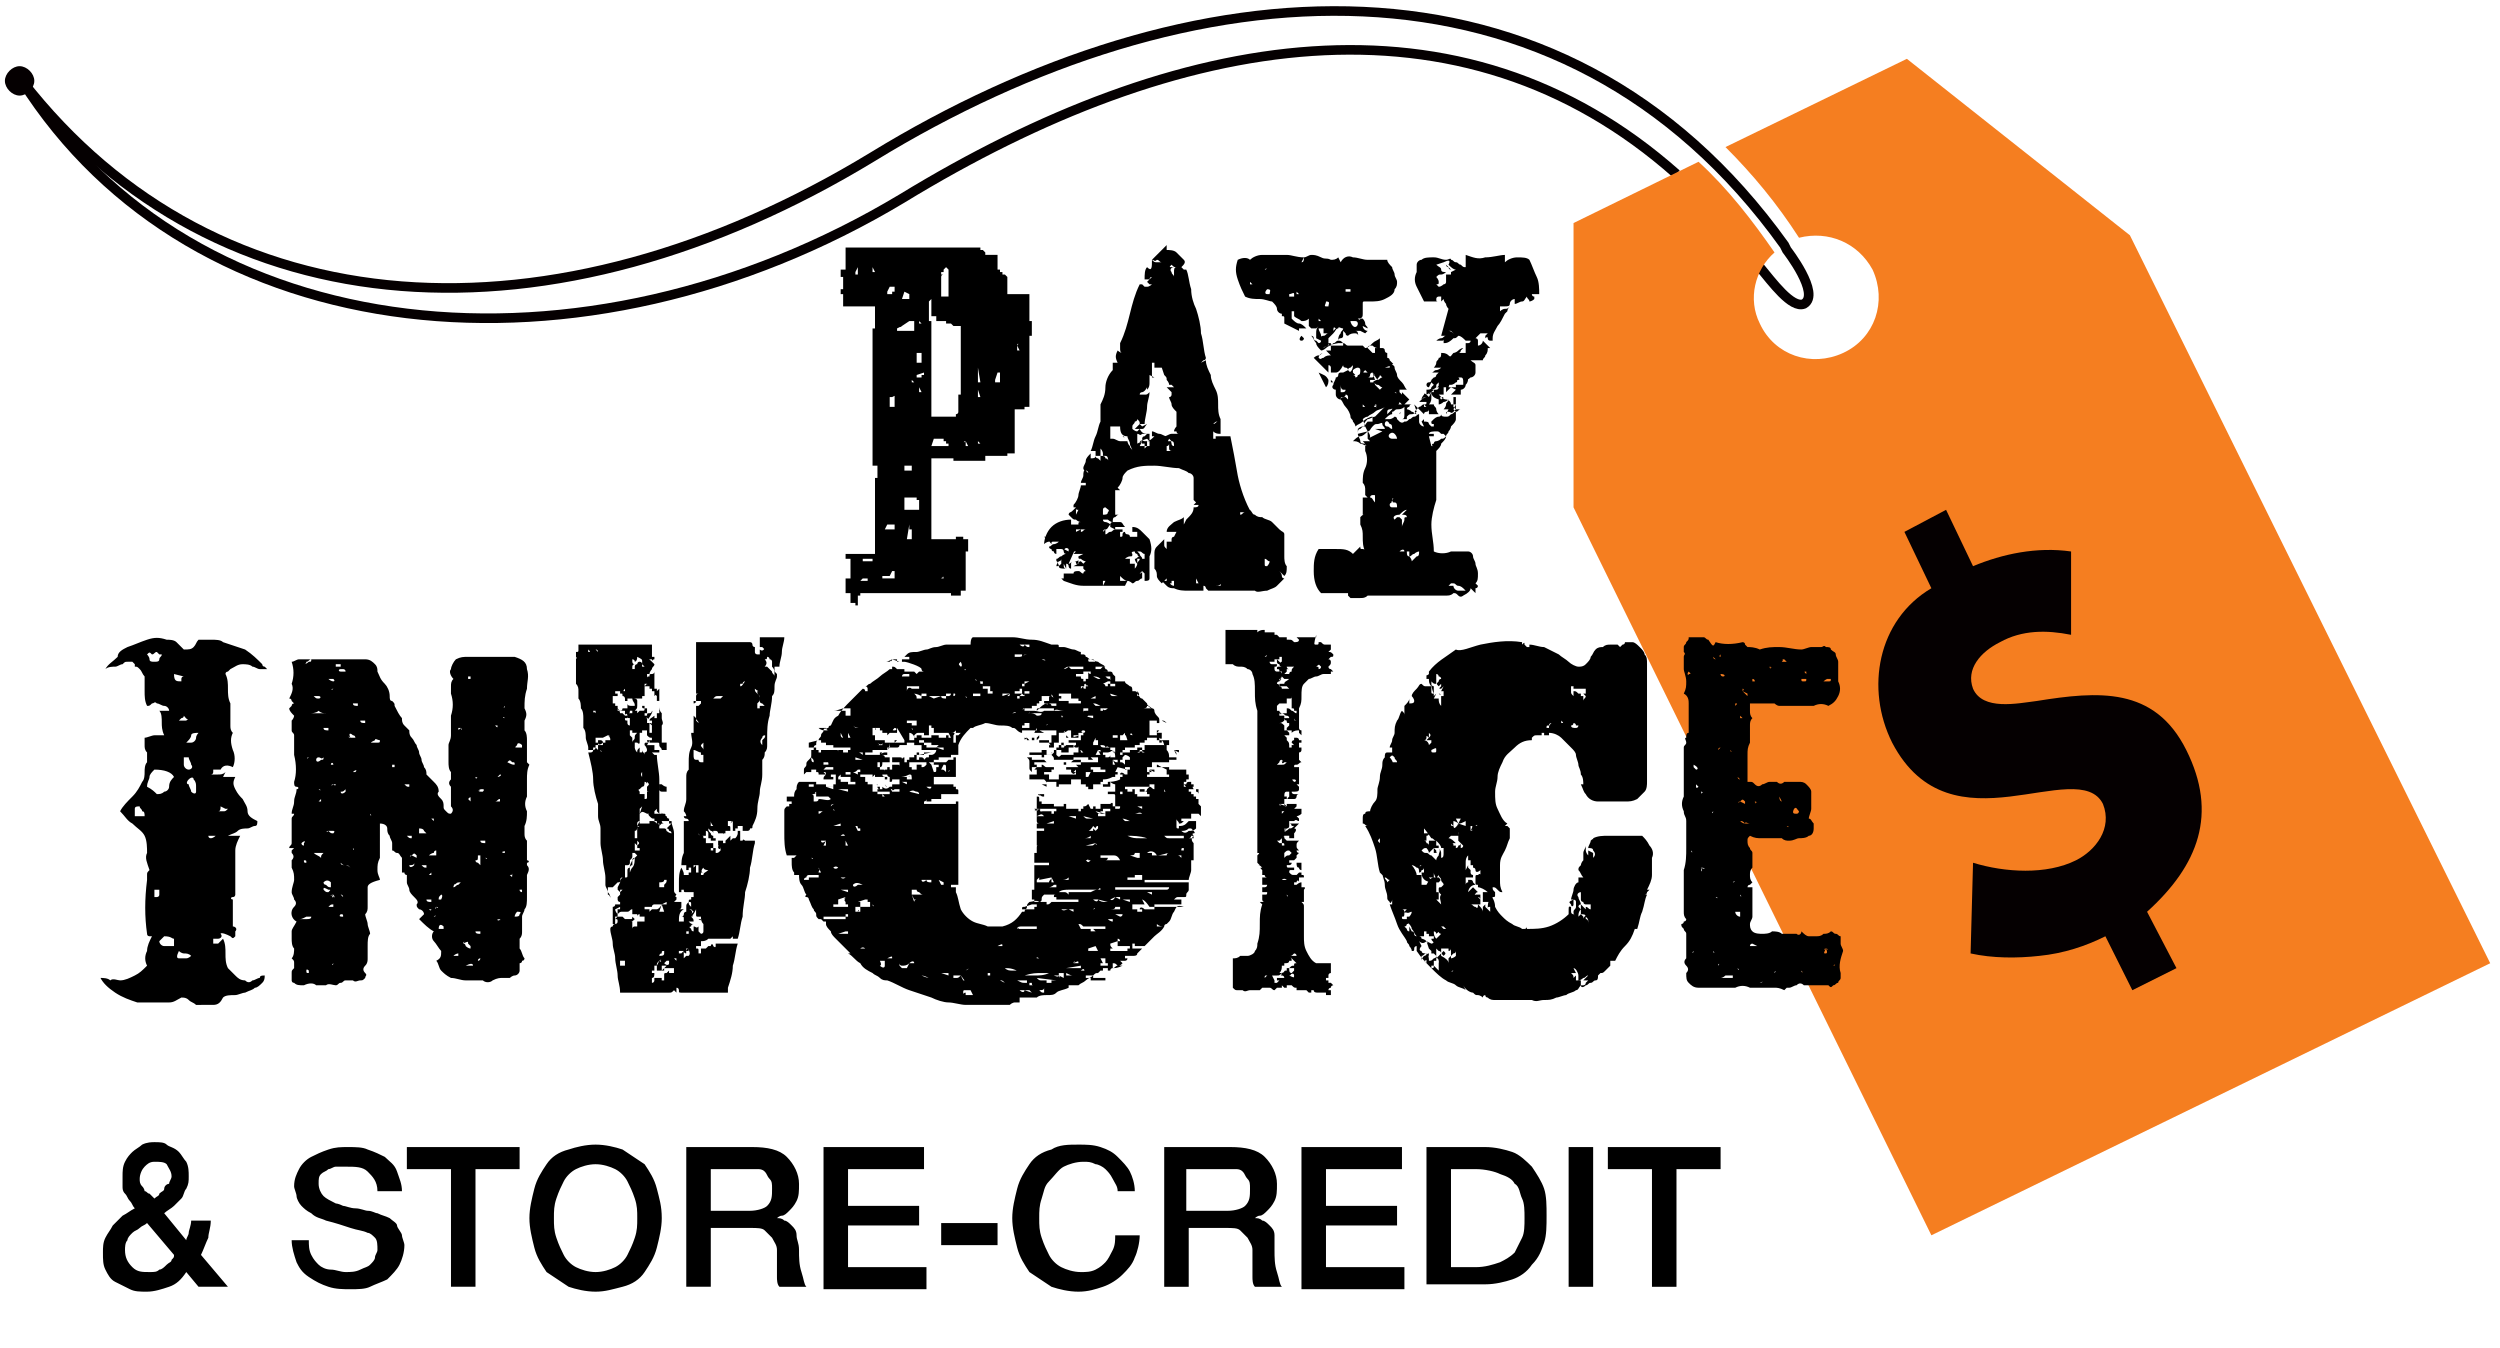 <svg version="1.1" id="Layer_1" xmlns="http://www.w3.org/2000/svg" x="0" y="0" viewBox="0 0 102 55" xml:space="preserve"><style>.st0{fill:none;stroke:#050001;stroke-width:.392;stroke-miterlimit:10}</style><path class="st0" d="M.9 3.3c7 11.1 22.9 12.6 35.9 4.8 11.3-6.9 22.8-8.8 31.6-1"/><path class="st0" d="M.9 3.3c8 10.3 21.7 11 34.7 3.1C48.5-1.5 63.7-2.7 72.8 10l.1.2s1.4 1.8.7 2.2c-.5.2-1.3-.9-1.8-1.5"/><path d="M86.9 9.6l-9.1-7.2L70.4 6c1.1 1.1 2.1 2.3 3 3.7 1.2-.3 2.4.2 3 1.3.6 1.3.1 2.8-1.2 3.4-1.3.6-2.8.1-3.4-1.2-.5-1-.2-2.2.6-2.9-.9-1.3-1.9-2.6-3.1-3.7l-5.1 2.5v11.6l14.6 29.7 22.8-11.1L86.9 9.6z" fill="#f57e20"/><path d="M80.5 35.2c1.3.4 3 .5 4.2-.1.8-.4 1.5-1.3 1.1-2.3-.5-1-2.1-.5-3.8-.3-1.7.2-3.6.1-4.8-2.2-1.1-2.2-.6-5 1.6-6.3l-1.1-2.3 1.7-.9 1.1 2.3c1.2-.5 2.6-.8 4-.6v3.4c-1-.2-2-.2-2.9.3-.8.4-1.4 1.1-1.1 1.9.4.9 1.8.6 2.6.5 2.5-.4 4.8-.6 6.1 2 1.3 2.6.5 4.7-1.6 6.6l1.2 2.3-1.8.9-1.1-2.2c-.8.4-1.7.7-2.7.8-.9.1-1.9.1-2.8-.1l.1-3.7zM1.4 3.3c0 .3-.3.6-.6.6s-.6-.3-.6-.6.3-.6.6-.6.6.3.6.6z" fill="#050001"/><path d="M5.2 26.4c.3-.1.5-.2.8-.3.3-.1.5-.1.8 0 .1 0 .3 0 .4.1l.3.3c.2 0 .3 0 .4-.1.1-.1.1-.2.2-.3h.5c.2 0 .4 0 .5.1l.9.3c.3.2.5.4.7.6 0 0 0 .1.1.1l.1.1h-.3c-.1 0-.2-.1-.3-.1-.1-.1-.3-.1-.4-.1-.2 0-.3.1-.5.2l-.1.1s-.1 0-.1.1c.1.2.1.4.1.6s0 .4.1.6v.9c0 .1 0 .2.1.3-.1.2-.1.4 0 .7.1.2.1.5 0 .7-.2-.1-.4-.1-.5.1h-.3v.1s0 .1-.1.1h.3c.1 0 .2 0 .3-.1l-.1.2h.5c-.1.2-.1.3 0 .5s.2.3.3.4c.1.2.2.3.2.5s.2.3.4.4c0 .1 0 .2-.1.2s-.2.1-.3.1-.3 0-.4.1c-.1.1-.2.1-.4.2h.5c-.1.2-.2.4-.2.6v1.8s0 .1-.1.1-.1.1 0 .1v1.1c.1 0 .2.1.1.2v.2c-.1.1-.1.1-.2 0-.4-.2-.4-.1-.4-.1.1.1 0 .2-.1.2h-.2v.2h.2l.1-.1.1-.1c.1.2.1.4.1.6 0 .2 0 .4.1.6l.3.3c.1.1.2.2.4.2.1.1.2.1.3 0 .1 0 .2-.1.3-.1 0-.1.1-.1.2-.1 0 .1 0 .2-.1.3s-.2.2-.3.2c-.1.1-.2.1-.4.2-.1 0-.3.1-.4.1-.2 0-.4 0-.5.1-.1.2-.2.3-.4.3H8c-.1-.1-.2-.1-.3-.2-.1-.1-.2-.1-.3-.1-.2.1-.3.2-.5.2H5.6c-.3-.1-.6-.2-.9-.4s-.5-.4-.6-.6c.1 0 .3 0 .4.1.1-.1.3 0 .4 0 .2 0 .4-.1.6-.2.2-.1.3-.2.5-.4-.1-.2-.1-.4 0-.6 0-.2.1-.4.2-.6h-.1s-.1 0-.1-.1c-.1-.7-.1-1.4 0-2.2v-.2c0-.1 0-.1.1-.2-.1-.3-.2-.5-.1-.7 0-.2 0-.5-.1-.7s-.3-.3-.5-.5c-.2-.1-.3-.3-.5-.5.1-.2.3-.4.5-.6.2-.2.3-.4.4-.6.1-.1.1-.3.1-.4s0-.3.1-.4v-.4c-.1-.1-.1-.2-.1-.3v-.3c.1 0 .3-.1.4-.1h.4c-.1-.2-.1-.4-.1-.5 0-.2 0-.4-.1-.5h.4c0-.1-.1-.2-.2-.2s-.2-.1-.3-.1c-.1-.1-.1 0-.2 0-.1.1-.1.1-.2.1-.1-.2-.1-.4-.1-.6v-.6c-.1-.1-.1-.2-.2-.3-.1-.1-.1-.1-.2-.1v-.1l-.1-.1h-.2c-.1 0-.1 0-.2.1-.1 0-.2.1-.3.1-.1 0-.3 0-.4.1.1-.2.3-.3.5-.5 0-.2.2-.3.4-.4zm.3 6.9h.4c0-.1 0-.2-.1-.2 0-.1-.1-.1-.1-.2-.1 0-.2 0-.2.1v.3zm.5-6.6s.1.1.1.2.1.1.2.1.2 0 .2-.1.1-.1.1-.2h-.1l-.1-.1c-.1 0-.1.1-.2.1-.1-.1-.1-.1-.2 0zm.3 4.7c-.1.1-.2.2-.2.3 0 .1-.1.2-.1.4.2.1.3.2.4.3.1 0 .2 0 .3-.1.1 0 .2-.1.2-.2 0-.2.1-.3.2-.4-.1-.2-.4-.3-.8-.3zm0 4.9v.3h.1s.1 0 .1-.1v-.2h-.2zm.4 1.9l-.2.2c0 .1.1.2.2.2h.4v-.3c-.1 0-.1-.1-.4-.1zm.4-10.7c0 .3.1.3.3.3v-.1s0-.1.1-.1l-.4-.1zm.4 1.7c0 .1-.1.1-.1.1l-.1.1h.3c.1-.1.2-.1.2-.1-.2.1-.2 0-.3-.1zm-.2 9.6c-.1.2-.1.3 0 .3h.3c.1 0 .2-.1.2-.1-.1-.1-.2-.1-.3-.1 0 0-.1 0-.2-.1zm.2-7.9v.3c0 .1.1.2.2.2s.2-.1.1-.2c0-.1-.1-.2-.1-.3h-.2zm.1-.6h.2c.1 0 .2-.1.2-.2s.1-.2.1-.2c-.1 0-.3 0-.3.1s-.1.2-.2.3zm.1 1.5c-.1.1-.1.2 0 .2 0 .1.1.2.1.3.1.1.2.1.2 0v-.2c0-.1 0-.2-.1-.3 0-.1-.1-.1-.2 0zm.9 2.4c.1 0 .2-.1.2-.1h-.3s0 .1.1.1zm.4-1.3c0 .1 0 .2-.1.2h.2c.1 0 .1 0 .2-.1h-.1l-.2-.1zm3.7-6h2.2c.2 0 .3.1.4.2.1.1.1.2.1.3.1.2.1.3.3.5.1.1.2.3.2.5 0 .1 0 .2.1.2.1.1.1.1.1.2.1.2.2.4.3.5 0 .1 0 .2.1.3l.2.2c0 .1 0 .2.1.3.1.1.1.2.2.3 0 .1.1.2.1.3 0 .1.1.2.1.3 0 .1.1.2.1.3.1.1.1.2.1.3l.3.3c.1.1.2.2.2.4-.1.1 0 .2.1.3s.1.2.1.3 0 .1.1.2.1.1.2.1c.1-.1.1-.2 0-.3v-.8c-.1-.1-.1-.2 0-.3v-.3c-.1-.1-.1-.3-.1-.4v-.7c0-.1.1-.2.1-.4v-.8c.1-.3.1-.6 0-.9V28c0-.1 0-.2.1-.3-.1-.1-.2-.3-.1-.4 0-.1.1-.3.2-.4.2-.1.3-.1.5-.1H21c.3.1.5.2.5.5.1.3 0 .5 0 .8-.1.3-.1.5-.1.8.1.2.1.3 0 .5v.4c.1.1.1.3.1.4v.9l.1.1c-.1.2-.1.4-.1.6v.7c-.1.2-.1.4 0 .6 0 .2 0 .4-.1.6v.3c0 .1 0 .2.1.3v.8c.1 0 .1.1 0 .1v.1c.1.1.1.2 0 .4v.9c0 .2 0 .4-.1.5 0 .1-.1.2-.1.3v.6c0 .1 0 .2-.1.3v.4c.1.1.1.3.2.4 0 0 0 .1-.1.1 0 .1-.1.1-.1.1v.3c0 .1-.1.2-.2.2s-.2.1-.2.1h-.3c-.1 0-.2 0-.4.1-.1.1-.3.1-.4 0H19c-.2 0-.4-.1-.6-.1-.2-.1-.3-.2-.4-.3s-.1-.3-.2-.4c.2-.1.2-.2.2-.4-.1-.1-.2-.3-.3-.4-.1-.1-.1-.3 0-.4-.2-.1-.4-.3-.6-.5l.2-.2c0-.1-.1-.2-.2-.2-.1-.1-.1-.1-.1-.2.1-.1 0-.2-.1-.3s-.2-.2-.2-.3-.1-.2-.1-.3v-.3s-.1 0-.1-.1h-.1V35c-.1-.1-.1-.2-.2-.2s-.1-.1-.2-.1v-.3c0-.1-.1-.2-.1-.3-.1-.1-.1-.2-.1-.3s-.1-.2-.3-.2V35c-.1.2-.1.3-.1.5s.1.3.1.4c-.4.1-.5.2-.5.3v.8c0 .1 0 .2-.1.3 0 .1.1.3.1.4 0 .1.1.3.1.4-.1.1-.1.3-.1.5v.5c0 .1 0 .2-.1.3s-.1.2 0 .3 0 .1 0 .2c-.1.1-.1.1-.2.1s-.2.1-.3 0h-.3c-.1 0-.1.1-.2.1s-.1.1-.2.1-.3-.1-.4 0h-.4c-.1-.1-.3-.1-.5 0-.2 0-.3 0-.4-.1-.1 0-.1-.1-.1-.1v-.3c0-.1 0-.1.1-.2v-.2c0-.1 0-.1-.1-.2.1-.1.1-.3.1-.4-.1-.1-.1-.3-.1-.4V38c0-.1.1-.2.2-.4-.2-.1-.3-.4-.1-.6.1-.1.1-.2 0-.3 0-.1-.1-.2-.1-.3 0-.2.1-.4.1-.5 0-.2 0-.3-.1-.5v-.3c.1-.1.1-.2 0-.3v-.1l.1-.1h-.2c0-.1.1-.1.1-.2v-1c0-.1.1-.1.1-.2h-.1c0-.2.1-.3.1-.5s.1-.3.1-.5c.1 0 .1-.1 0-.1s-.1-.1-.1-.2c.1-.3.1-.7 0-1.1V30c0-.1-.1-.1-.1-.2v-.4c.1-.1.1-.2.1-.2-.1-.1-.2-.2-.2-.3l.1-.1s0-.1.1-.1l-.1-.1s0-.1-.1-.1c.1-.2.2-.4.1-.6.1-.3.1-.6 0-.9.1 0 .2-.1.3-.1h.5c-.1 0-.1.1-.2.1 0 0 0 .1-.1.1.1 0 .2-.1.2-.1.1 0 .1 0 .1-.1zm-.5 10.6h.3c.1 0 .2 0 .2-.1h-.2c-.2.1-.2.1-.3.1zm.1-3.1c0 .1.1.1.1.1v-.1c.1-.1 0-.1-.1 0zm.2 5.2c-.1 0-.1 0 0 0 0 .1 0 .1.1.1v-.1s-.1-.1-.1 0zm-.1-4.5c0 .1 0 .1.1.1 0-.1 0-.1-.1-.1.1 0 .1 0 0 0zm.2-4.2c-.1 0-.1.1 0 0 0 .1 0 .1 0 0 .1 0 0 0 0 0zm.1-1.8h.6c-.1 0-.2 0-.3-.1-.1.1-.3.1-.3.1zm.1-.7c0 .1 0 .1 0 0 .1.1.1.1.2.1s.1-.1 0-.1h-.2zm0 6.4c.1.1.2.1.3.2 0-.1 0-.1.1-.2h-.4zm.2-3.9c-.1 0-.1.1-.1.1 0 .1.1.1.2 0 .1 0 .1 0 .1-.1-.1.1-.1 0-.2 0zm-.1 2.8c.1-.1.1-.1 0 0 .1-.1.1-.1 0 0 .1-.1.1-.1 0 0 0-.1 0 0 0 0zm.1-1h.1v-.1l-.1.1s-.1 0 0 0zm0-.5c0 .1 0 .1 0 0 0 .1 0 .1 0 0 .1.1.1 0 0 0 .1 0 0 0 0 0zm.1 7.1c0 .1 0 .1 0 0 .1.1.1.1 0 0zm.1-9.2c-.1 0-.1 0 0 0 0 .1 0 .1 0 0 .1 0 .1 0 0 0 0-.1 0-.1 0 0zm0 6.2c-.1 0-.1 0 0 0 .1.1.1.1.2.1.1-.1.1-.1 0-.1-.2-.1-.2-.1-.2 0zm0-6.6c0 .1 0 .1 0 0 0 .1.1.1.2.1v-.1h-.2zm0 6.3s0 .1.1.1c.1.1.1.1.2.1V36c-.1-.1-.2-.1-.3 0zm.2-2.1c-.1 0-.1.1 0 0 .1.1.1.1.2.1.1-.1 0-.1 0-.1h-.2zm0-6.2s-.1 0 0 0c0 .1 0 .1 0 0 .1.1.2.1.2.1s.1 0 0-.1h-.2zm0 9.3h.2v-.1c-.1 0-.1 0-.2.1 0-.1 0-.1 0 0zm.1-5.8c-.1 0-.1 0 0 0 0 .1 0 .1 0 0h.1c0-.1-.1-.1-.1 0zm.1 5.3c-.1 0-.2.1 0 0-.1.1 0 .2 0 0 0 .2.1.1 0 0zm0 2.8c-.1.1-.1.1 0 0-.1.1 0 .1 0 0 0 .1 0 .1 0 0 .1 0 0 0 0 0zm0-11.2c-.1 0-.1.1 0 0 0 .1 0 .1 0 0h.1-.1zm0 3.9c-.1 0-.1.1 0 0 0 .1 0 .1 0 0 .1.1.1 0 .1 0h-.1zm.1-4.9v.1h.2v-.1h-.2zm.3.2h-.1c-.1 0-.1.1 0 .1h.2c0-.1-.1-.1-.1-.1zm-.1 10c-.1 0-.1 0 0 0-.1.1 0 .1.1.1 0-.1 0-.1-.1-.1 0-.1 0-.1 0 0zm0-.8l.1.1s0-.1-.1-.1zm0-4.2c0 .1-.1.1 0 0 0 .1.1.1.2 0v-.1c-.1.1-.1.1-.2.1zm0 2.9c0 .1.1.1.2.1s.2.1.2.1c-.1-.1-.1-.1-.2-.1s-.1 0-.2-.1zm.4-5.1h.2s0-.1-.1-.1c-.1-.1-.2-.1-.1.1-.1-.1-.1 0 0 0zm.1 4.5c-.1 0-.1 0 0 0-.1.1-.1.1 0 0 0 .1.1.1 0 0zm0-5.9c0 .1 0 .1 0 0 0 .1.1.1.2.1v-.1h-.2zm0 2.8s.1 0 0 0h.1c.1-.1 0-.1-.1 0zm.3-1.4c-.1.1-.1.1 0 0 0 .1 0 .1 0 0 .1.1.1.1 0 0 .1 0 .1 0 0 0zm0-.7c0 .1 0 .1 0 0 0 .1.1.1.2.1v-.1h-.2zm.4 3.8c-.1.1-.1.1 0 0 0 .1.1.1 0 0 .1.1 0 0 0 0zm.2-3c-.2.1-.2.1-.1.1h.2c.1 0 .1 0 .1-.1-.1 0-.2-.1-.2 0zm.6 0c0 .1 0 .1 0 0 .1.1.1.1 0 0 .1 0 .1 0 0 0 .1 0 .1 0 0 0zm.1 1v.1h.1v-.1H16zm.5.8c0 .1 0 .1 0 0 .1.1.1.1.2.1V32h-.2zm.1 2.1s0 .1 0 0c.1.1.1.1.2.1v-.1h-.2zm.1 1.2c0 .1.1.1.2 0v-.1c0 .1-.1.1-.2.1zm.1-.4c-.1 0-.1.1 0 0l.2.1v-.1c-.1-.1-.1-.1-.2 0zm.3.6s0 .1 0 0c0 .1 0 .1 0 0 .1 0 .1 0 0 0 .1 0 0 0 0 0zm0-1.7v.2h.3l-.1-.1s0-.1-.2-.1c.1 0 0 0 0 0zm.1 1.5c.1.1.1.1.2.1v-.1h-.2zm.2 1.4c-.1.1-.1.1 0 0 0 .1.1.1.2.1v-.1h-.2zm.1-1.8h.3v-.2c-.1 0-.1.1-.1.1-.1 0-.2.1-.2.1zm0 .8h.1v-.1l-.1.1zm0 1.4s0 .1 0 0c0 .1 0 .1 0 0 .1.1.1 0 .1 0h-.1zm.1-3.7l.1.1v-.1h-.1zm.2 3.6c-.1 0-.1 0 0 0-.1.1 0 .1 0 0 .1.1.1 0 0 0 .1 0 .1 0 0 0zm-.1.4c.1 0 .1 0 0 0 .1 0 .1-.1 0 0 .1-.1.1-.1 0 0zm.3-.9c-.1 0-.1 0 0 0-.1.1-.1.1-.1.2h.1c.1-.2 0-.2 0-.2zm-.1 1.4h.2v-.1c-.1-.1-.2-.1-.2.1-.1-.1-.1-.1 0 0zm.6 1.1h.2v-.1s-.1 0-.2.1zm0-2.8c.1 0 .1-.1.2-.1l.1-.1c-.1 0-.2 0-.2.1 0-.1-.1 0-.1.1zm.1 3.2h.7c0-.1-.1-.1-.3 0h-.4zm.2-9.7h-.1c0 .1 0 .1.1 0 0 .1.1.1 0 0 .2 0 .1 0 0 0zm0 8.5s.1 0 0 0zm.1.3c.1 0 .1.1.1.1s.1.1.2.1v-.1l-.1-.1c0-.1 0-.1-.2 0 .1-.1 0-.1 0 0zm.2-5.9c-.1 0-.1 0 0 0l.1.1v-.1c0-.1 0-.1-.1 0zm0-5v.1h.1v-.1h-.1zm.3 4.1c0 .1 0 .1 0 0 0 .1.1.1 0 0 .1.1.1 0 0 0 .1 0 .1 0 0 0zm0 6.3s0 .1 0 0c0 .1.1.1.2.1V38h-.2zm0-2.9c0 .1.1.1.1.1l.1.1v-.4h-.1c0 .2 0 .2-.1.2zm.1 4.1c.1 0 .1-.1.1-.1s-.1 0-.1.1c0-.1 0-.1 0 0zm.1-6.9h.1c.1-.1 0-.1 0-.1-.1 0-.2 0-.1.1-.1-.1-.1 0 0 0zm0 2c-.1 0-.1 0 0 0 0 .1.1.1.2.1v-.1h-.2zm.2.7s0 .1 0 0c.1.1.1 0 0 0 .1 0 .1 0 0 0 .1 0 .1 0 0 0zm.4-5.4c-.1 0-.2 0 0 0-.1.2-.1.2 0 0 .1.1.1.1.1 0h-.1zm0 3.1h.2v-.1c-.1 0-.1.1-.2.1zm0-1.3c.1 0 .1 0 .1-.1 0 .1 0 .1-.1.1zm.1.3s.1 0 0 0c.1 0 .2-.1.1-.1l-.1.1zm0 5.8c0 .1 0 .1 0 0 0 .1.1.1 0 0 .1.1.2 0 0 0 .1 0 .1 0 0 0zm.2-9.9c-.1.1-.1.1 0 0 0 .1 0 .1 0 0 .1 0 .1 0 0 0zm0 7.2h.1c0-.1 0-.1-.1 0 .1-.1 0-.1 0 0 0-.1 0 0 0 0zm.1-6c-.1.1-.1.1 0 0-.1.1 0 .1 0 0 0 .1 0 .1 0 0 0 .1 0 0 0 0zm0 .5c.1-.1.1-.1 0 0 0-.1 0-.1 0 0-.1-.1-.1 0 0 0zm.1 1.8s.1 0 0 0c.2.1.2.1.3.1 0-.1 0-.1-.1-.1-.1-.1-.1-.1-.2 0zm.1 4.6c.1.1.1.1.1 0v-.1c0 .1 0 .1-.1.1zm.3 1.5c-.1.1-.1.2-.1.2.1 0 .2 0 .2-.1.1-.1 0-.1-.1-.1zm0-6.8c-.1.1-.1.1 0 .1h.2v-.1c-.1-.1-.2-.1-.2 0zm0-2.4c.1 0 .1 0 0 0 .1 0 .1 0 0 0 .1-.1.1-.1 0 0zm.1 4s0-.1 0 0c0-.1 0-.1 0 0 0-.1 0-.1 0 0-.1 0-.1 0 0 0zm0 4.3s0 .1 0 0c0 .1.1.1.1.1v-.1h-.1zm4.8-9.5c0 .1 0 .1 0 0 0 .2-.1.2-.1.2 0-.1-.1-.1-.1-.1v.1s0 .1.1.1c-.1 0-.1.1-.1.1v.1h-.3.4v-.1s0-.1.1-.1c0 0 0-.1.1-.1 0 0 .1 0 .1.1v.1h.1l-.1-.1V27h.2c.1-.1.1-.1.2 0l.1.1c0 .1-.1.1-.1.2 0 0-.1.1-.1.2h-.1v.2c0-.1 0-.1.1-.1 0-.1 0-.1.1-.1 0 0 .1 0 .1-.1v.6s0-.1 0 0v.1h-.1.2v.2l-.1.1v-.2h-.1v-.1h-.1V28h-.1v-.1h-.1v.5h-.1v.1H26v-.2.2h-.4v.1h-.1v-.5c-.1.1-.1.2-.1.2h-.1v.1-.2h-.1v.2h.1-.2v-.1h.1v-.1h-.1v.2H25v.3h.1v.1h.1v.2h.1c.1 0 .1-.1.1-.1h.2v-.2c0 .1.1.1.2.1h.4c0 .1 0 .1.1.1h.1v-.1.3h-.1v.2-.1h.1v.2c.3-.4.2-.4.2-.4s0 .1-.1.1-.1 0-.1.1 0 .1-.1.1h.1s.1 0 0 .1v.1h.1l.1.1v-.2h-.1c0-.1.1-.1.2-.2v.1h.1v-.2h.1v-.5h-.1v-.2l-.1-.1s0-.1.1-.1l.1-.1v.7c0 .1 0 .2.1.3v.2c0 .1.1.2 0 .3v.7h.2v.3H27c0-.1-.1-.1-.1-.2s0-.1-.1-.1h-.3v-.1l-.1.2h.3v.2h.2v.1h-.3l.1.1h.1c0 .3.1.7.1 1v1.4l-.1-.1V33l-.1.1v.1h.3v-.1c0 .1 0 .1.1.1s0 .1.1.1c0 0 0 .1.1.1v.1h.1c0 .2.1.3.1.5v2.3c0 .1 0 .1.1.2v.2-.2s-.1.1 0 .1v.1l-.1.1h.3v.2s0 .1-.1.1h.2c-.2.1-.2.3-.2.5h.2v-.1c0-.1 0-.1-.1-.1 0 0 .1 0 .1-.1 0 0 0-.1.1-.1V37c0-.1 0-.1.1-.2 0-.1 0-.1.1-.1v-.1h.1v-.2H28c-.1 0-.1 0-.1-.1h-.1v.1h-.1V36c0-.2 0-.4.1-.6 0-.2 0-.4.1-.6v-1h.1-.1v-.3h.2c0-.1-.1-.1-.1-.1s-.1 0-.1-.1h.1s0-.1-.1-.2c0-.2.1-.3.1-.5v-.9c0-.1 0-.2.1-.3v-.3c0-.2 0-.4.1-.6s0-.4 0-.6h.1v-.7l.1.1v.1l.1.1c0-.1-.1-.1-.1-.2V29h.1v-.2l.1-.1h.1c.1-.1.1-.1.2-.1h.5v-.1l.2-.2c.1 0 .1-.1.2-.1l.1-.1V28s0-.1.1-.1h.2c-.1 0-.1 0-.1-.1h.1v.2c.1 0 .1-.1.2-.2 0 0-.1 0-.1.1h-.1l-.2.2s.1.1 0 .1c0 0 0 .1-.1.1h.1c0 .1 0 .1-.1.1l-.1.1h-.1.1v.1l-.1.1h-.1v.1s-.1 0-.1.1h-.1v.1h-.2l-.1.1H29c-.1.1-.2.1-.2 0v.1h-.2V29v.2h-.2v-.4h.1l.1-.1v-.2.1h-.2c0 .1-.1.1-.1.1v-.1c.1 0 .1 0 .1.1v-.3s0-.1.1-.1h.1-.2v-2.1h2.2c.1 0 .1.1.1.1 0 .1.1.1.1.1v.2c0 .1.1.1.1.1h.1v-.2c.1.1.2 0 .2-.1v.1l-.1-.1H31V26h1c0 .2-.1.4-.1.6s-.1.4-.1.6h-.2v.1c0 .1 0 .1.1.2v.1c0 .1-.1.2-.1.4s0 .3-.1.4c0 .3-.1.6-.1.8-.1.3-.1.6-.1.9l-.1-.1s-.1 0-.1.1c-.1.1-.1.2 0 .3v-.2l.1-.1s0-.1.1-.1v.4c0 .1 0 .2-.1.3 0 .1 0 .2-.1.3v.6c0 .3-.1.5-.1.7 0 .2-.1.4-.1.7h-.1.1c0 .3-.1.5-.2.7 0 .1 0 .1-.1.1 0 .1-.1.1-.1.1h-.1v-.2.2h-.1v-.2H30h.1v.2h.1v.4h.1s0-.1.1 0h.4v.1h-.1.1c-.1.3-.1.7-.2 1 0 .3-.1.7-.2 1 0 .3-.1.6-.1 1-.1.3-.1.6-.2.9h-.2v-.1l-.1.1h-.4v-.1.1h-.5c-.1.1-.2.1-.3.1v-.1.3h-.2v.1c.1 0 .1 0 .1.1v.1h.1v-.2h.2l.1-.1h.1c0-.1.1-.1.1 0 0 0 .1.1.1 0v-.2.1h.9c-.1.3-.1.6-.2.9 0 .3-.1.6-.2.9v.2h-1.9c-.1 0-.1 0-.1-.1 0 0 0-.1-.1-.1v.2l-.1-.1c-.1.1-.1.1-.2.1h-2c0-.3-.1-.5-.1-.7s-.1-.5-.1-.7-.1-.4-.1-.6c0-.2-.1-.4-.1-.6 0 0 0-.1.1-.1 0 0 0-.1.1-.1H25V37s.1 0 .1-.1v-.2.2h.2v-.1c-.1 0-.1-.1-.1-.1v-.1l.1-.1v-.1l.1-.1h-.1c0-.1 0-.2.1-.3v-.2h.1c.1 0 .1 0 .1-.1v-.2s0-.1.1-.1c0 0 0-.1.1-.1v-.2l.1-.1.1-.1-.1-.1v-.1h.2v-.1H26v-.1c.1-.1.1-.1 0-.2v.2l-.1-.1v.4h-.1v.1c0 .1 0 .1-.1.2v.1s0 .1-.1.1h-.1v.6c0 .1-.1.1-.1.2v.2h-.1v.1l-.1-.1v-.1l.1-.2c0-.1 0-.1.1-.2-.1 0-.1.1-.1.1 0 .1 0 .1-.1.1l-.2.2h-.2v.2s.1.1.1.2 0-.1-.1-.1v-.1c0-.1-.1-.2-.1-.3v-.3c0-.2-.1-.5-.1-.7s-.1-.5-.1-.7v-.6c0-.2-.1-.3-.1-.5v-.5c-.1-.3-.2-.7-.2-1s-.1-.7-.2-1.1h.1s.1 0 .1-.1H24v.1-.2h.1-.1c0-.1-.1-.3-.1-.4s0-.3-.1-.4v-.4c0-.1 0-.3-.1-.4 0-.1 0-.3-.1-.4v-.3c0-.1 0-.2-.1-.3v-1.3c.1 0 .1 0 .1-.1v-.2h.6v.1h.1v.1l.1.1s0-.1-.1-.1h-.1v-.2h2.4v.5h.1v.1s-.1 0-.1.1v-.1h-.1v.1h-.3c0-.1 0-.1-.2-.2zm-2.5 0c0 .1.1.1 0 0zm.5-.3c0 .1 0 .1 0 0v.1c.1 0 .1 0 0-.1zm.8 3.5l-.2.1h-.3V30v.3h.1v-.1h.1s.1 0 .1.1c-.1.1-.2.1-.2 0v.1h-.1v.1h-.1v.1s.1 0 .1-.1l.1.1v-.2h.2v-.1h.1v-.1h.2c0-.1 0-.1-.1-.2.1.1.1.1 0 0 .1.1.1 0 0 0 .1 0 .1 0 0 0zm-.6-1c0 .1.1.1 0 0l.1.1V29h.1-.2zm0-2.2v-.1.1zm.3 3.8c0 .1 0 .1 0 0 0 .1.1.1 0 0 .1 0 .1 0 0 0 .1 0 0 0 0 0zm0-.4c.1 0 .1 0 0 0 .1.1.1.1 0 0zm.4-2.4c.1 0 .1 0 0 0 .1 0 .1 0 0 0zm.1 2c.1 0 .1 0 0 0 .1-.1.1-.1 0 0zm.1 7.3c0 .1.1.2.1.2v-.2h.1V37l-.2.1c0-.1 0-.1 0 0zm.3.1c-.1 0-.1 0-.2.1v.1h-.1v.3s.1 0 .1-.1 0-.1-.1-.1l.1-.1h.2l.1.1h.2c.1 0 .1 0 .1-.1l.1.1c-.1.1-.1.1-.2.1h.1v.3c0-.1.1-.1.1-.1h.1v-.2h.1v-.1.1h.2v-.2h-.2v-.1s-.1 0-.1.1v-.2.1h-.2v-.2c-.1 0-.1.1-.2.1h-.2zm-.2-8.3s0 .1 0 0c.1.1.1.2.1.2h.1l.1.1h.1v.1h-.1c0 .1 0 .1.1.1v.1s0 .1.1.1v-.3h.2c-.1.1-.1.1-.2.1v-.1c-.1 0-.1 0-.1-.1s-.1-.1-.1 0V29c-.2 0-.3 0-.3-.1zm.1-.7h.5v.1h-.1v-.1h-.2c.1.1.1.2.1.3h-.1s0-.1-.1-.1c0-.1 0-.1-.1-.2zm.2 11.2l.2-.1h.2-.1v-.1.1l-.3.1v-.2h-.2v.2h.2zm.2-4v.4h-.1c.1-.1.1-.3.2-.4s.1-.3.1-.4c-.1 0-.1.1-.1.1-.1.2-.1.2-.1.3zm.1-6.9c.1 0 .1 0 0 0 0 .1.1.2.1.2l-.1-.1c.1.1.1.1.1.2h.1c0 .1 0 .1-.1.2h-.2v-.1.1s0 .1-.1.1v-.2.1h.1c0 .1 0 .1-.1.1h.2v.2-.3h.2v.1l.1-.1h.1c.1 0 .1 0 .1-.1v-.1H26v-.2c0-.1-.1-.1-.2-.1zm-.1 1.3v.2l.1.1v.2c0-.1.1-.1.1-.2s0-.1.1-.2h-.2v-.1h-.1zm.3 3.9c0 .1 0 .2-.1.2v.3h.1v-.5c.1.1.1 0 .1 0 0 .1 0 0-.1 0l.1-.2s-.1 0-.1.1v.1zm-.1-1.8v-.2.2zm.2 1.3s-.1 0 0 0v.4h.4v-.1h.1c.1 0 .1 0 .2.1.1 0 .1.1.1.1v.1h.2v-.1.1c.1 0 .1.1.1.2v-.1c.1.1.2.1.2.1s0-.1-.1-.1c0 0 0-.1-.1-.1l.1-.1.1-.1h-.1v-.1h-.2v-.1.1H27s0 .1.1.1h-.3v-.1h-.1v-.1c-.1 0-.1 0-.2-.1 0 0-.1-.1 0-.1h-.1c-.2-.1-.2-.1-.3 0 .1 0 .1 0 0 0l.1-.3-.1.1v.2zm.2-1.3c.1 0 .1 0 0 0 0 .1 0 .2-.1.2l-.1.1s-.1 0 0 .1v.1h.2v.2c.1 0 .1 0 .1-.1v-.2h.1c-.1 0-.1 0-.1-.1v-.1c.1-.1.1-.1 0-.2v.1s0-.1-.1-.1zm.7 5h-.3s-.1 0-.1.1h-.2v-.1h.2-.1v.1h-.2v.1h.2v.1l.1-.1h.2s.1 0 .2-.2l-.1.3h.3-.1l-.1-.3c.1 0 .1 0 0 0h.2v-.1h.1-.1l-.2.1zm-.8-5.4c-.1.1 0 .2 0 .2v-.2zm.1-1.8l.1.1h-.2v.1h-.1v.4s0 .1-.1 0h-.1v.2s0 .1.1.2c0-.1 0-.1.1-.2v.2h.1v-.1c0 .1.1.1.1.2v-.1s.1 0 .1-.1v-.1.1s0-.1-.1-.2c0-.1 0-.1.1-.1s0 0 0-.1h.2v-.3.2c-.1 0-.1 0-.2-.1v-.2h.1-.1l-.1-.1c.1 0 .1 0 0 0zm.1-1.8l-.1.1h-.1.2v-.1zm.1 1.7c.1 0 .1 0 0 0v.3h.1v-.3c0-.1 0-.1-.1-.1v.1zm0 10.7c0 .1 0 .1 0 0 .1 0 0 0 0 0zm.4-1.1c-.1.1-.1.1-.1.2h-.1v.2h-.1v.1h.1c0 .1 0 .2-.1.2v-.1.3c0-.1 0 0 0 0 .1 0 .1-.1.1-.1v-.1h.3v.1h.1v-.2c0-.1 0-.1.1-.1l.1-.1v.1h.2v-.2h.1-.1v-.2.2h-.4v.1H27v-.2.2h-.2v-.2l.1-.2c.1 0 .1-.1 0 0h.2-.2c.1.1.1 0 0 0 .1 0 0 0 0 0zm-.3-9.7c0 .1 0 .1 0 0 .1.1.1.1 0 0 .1.1.1.1 0 0 .1 0 .1 0 0 0zm.4 4.1l-.1.1v-.1h.1zm-.1 5.4c.1 0 .2 0 .2-.1v-.1c-.1 0-.1 0-.1.1-.1 0-.1.1-.1.1zm0-6.8c.1 0 .1 0 0 0 0 .1.1.1.1.1h.2v-.2c-.1 0-.2-.1-.2-.1h-.1v.2zm.2 3.7c0 .1-.1.1-.2.1v.2h.2v-.1c.1-.1.1-.1.1-.2h-.1c.1 0 .1 0 0 0zm.1 3.5H27v.2l.2-.2c-.1.1-.1.1 0 0s.1 0 0 0zm-.1-.1c.1.1.2.1.2 0v-.1h-.1l-.1.1zm.3-.1s.1 0 0 0zm.1-.1l.1.1v-.1h-.1zm.4-.5l.1.1v.1l-.1-.2v.2h-.2v.1h.1l.1-.1v-.2l.1.1v.2s-.1 0-.1-.1v.3l.1-.1h.1c.1-.1 0-.2 0-.3v.1H28c0-.1.1-.1.1-.1-.2 0-.2 0-.2-.1zm0-2.9h.2v-.1h.1v-.2h-.1v.1H28v-.2h-.2v.1c.1.2.1.2.1.3zm.3 1.7c.1.1.1.1.1.2h-.2c.1.1.1.1.2.1 0 0-.1 0-.1.1 0 0-.1 0-.1.1v.1H28v-.1.2h.1v.1-.4l.1.1s0 .1.1.1v-.2c.1 0 .1.1.2 0v.2l.1.1s.1 0 .1-.1v-.3c-.1-.1-.1-.2-.1-.3h-.1v.1s.1.1.1 0c0 0 0 .1 0 0h-.1v-.1c-.1 0-.1 0-.1-.1v-.2c-.1.2-.1.2-.2.3.1-.1.1 0 0 0zm0-.3h-.1c.1 0 .2.1.1.2l.1-.1-.1-.1c0-.1 0-.1 0 0zm-.1-.3c0 .1 0 .1.1.2v-.1c0-.1 0-.1-.1-.1zm.3-1.5h-.1v.1l.1-.1c-.1.1-.1.1 0 0v.3h.1v-.3h-.1zm-.1-4.7v.2c0 .1 0 .2.1.2h.1s0 .1.1.1h.1v-.3h-.1v-.1h-.2.2c-.1 0-.2-.1-.3-.1zm1.6 2.9c-.1 0-.1 0 0 0-.1.1-.1.1 0 0h-.2v.2c.1 0 .1 0 .1.1v.1h-.2v.1c-.1 0-.1 0-.1.1V34h-.2s0-.1-.1-.1h-.1v.1s0-.1-.1-.1l-.1-.1c0 .1 0 .1.1.2 0 0 0 .1.1.1v.1h.1v.1h.1-.3v-.1h-.1V34s0-.1-.1-.1v.2h-.2v.1l-.1-.2s0 .1.1.1.1 0 .1.1h.1v.2h.1v.2-.2h.2v.2H29v.1h.1v-.1h.1v.2c.1 0 .1 0 .2-.1v-.2c0 .1 0 .2-.1.1 0-.1 0-.1.1-.1h-.1v-.2h.2v.1h-.2.3v-.1l.1-.1.1-.1v.2l.1-.1h.1c.1-.1.1-.2.1-.2v-.2H30v.1h-.1v-.4l-.1.1c.1-.2.1-.1.1-.1zm-1.2 1.9c-.1.1-.1.2 0 .2h-.1v.1h.1c0-.1.1-.1.2-.2-.2 0-.2-.1-.2-.1zm-.1-5c.1.1.1.1 0 0 0 .1.1.1.1.2h-.2.2v-.3l-.1.1c0-.1 0 0 0 0zm-.1 8s0 .1 0 0c.1 0 .1 0 0 0zm.4-4.7s.1.1 0 0h.2s-.1-.1-.1-.2v.2h-.1zm.2-5.2c-.1 0-.1 0 0 0H29h.1c0 .1 0 .1 0 0h.3c.1 0 .1 0 .2-.1h-.3c-.1 0-.1 0-.2.1 0-.1 0-.1 0 0 0-.1 0-.1 0 0 0-.1 0 0 0 0zm1.7-.4c0 .1 0 .1.1.2s.1.1.1.2 0 .1-.1.2v.2h.1v-.1h.2v.1-.1l-.1-.1s-.1 0-.1-.1v-.2c-.1-.1-.1-.1-.1-.2.1 0 0 0-.1-.1zm.4-1.2c.1.1.1.2 0 .3h.1l.2.2c0 .1.1.1.1.2v-.2s0-.1-.1-.2V27s0-.1-.1-.1c0 0 0-.1-.1-.1v-.2.1c0 .2 0 .2-.1.2zm8.5-.9h1.6c.3 0 .5.1.8.1s.5.1.8.2h.2c.1 0 .1 0 .1.1h.2c.1 0 .3.1.4.1.1 0 .2.1.3.1 0 0 0 .1-.1.1h-.2c.1 0 .2 0 .3-.1v.1h.1s.1 0 .1.1c.1 0 .1.1.2.1s.2.1.3.1c.1.1.2.1.3.2h-.4v.1h.2l.1-.1s.1 0 .1.1c.1 0 .1.1.1.1H45h.3s.1 0 .1.1l.1.1h-.2v.2h-.4.4c0-.1 0-.1.1-.1h.1v.2h-.2v.1h.2v-.2h.4c0 .1.1.1.2.2.1 0 .1.1.1.2h.1s.1 0 .1.1c.1.1.1.2.2.2l.2.2c0 .1.1.1.2.2 0 0 .1 0 .1.1s.1.2.1.2c.1.1.1.1.1.2v.1h-.1v-.1h-.3v.6h.3v.2h.2c.1.1.1.2.1.3v.1h.1c.1.1.1.2.1.3h-.2.5v.1h-.3v.1H47v.2h-.1.8v.1h.7v.2h.1v.2h-.1v.1h-.3.2v.2h.1v.1h.1V32h-.1s0-.1.1-.1h.1v.1l.1.2h-.2v.1h-.8l.1.1v.1-.1h.2v.1h.2v.1H48v.1h-.1v-.1h.1-.3v.2h-.1v.1h-.1l.1.1h-.1v-.1h.1s-.1 0-.1-.1h.1v-.2h.1c.1 0 .1 0 .1-.1h-.1v-.1h-.1l-.1-.2v.2h-.3v.1h-.1V32h-.2v.1h-1v.1h.1v.2h.1v-.1h.1v-.1h.1v.3h-.5.2-.1v-.1h-.1v-.1h-.6v.1h.2c.1 0 .1 0 .1.1v-.2h.2v.1h.3v-.1h.3v.1h.1v.1h.5v-.1h-.1v-.1h-.3v-.1h.2v.1s.1 0 .1-.1l.1-.1c.1 0 .1.1.2.1v-.1h.2v.1h.1l-.2.1h1.2-.1v-.1h-.2v-.1h.2s0 .1.1.1v-.1h.2v.1h-.1v.1h.1v.1h-.2.3v.1h.1v.1h.1v-.2s0-.1-.1-.1v-.1h.1v.6l.1.1v.4l-.1-.1h-.3v.2H48v.1h-.3.3v.2c0 .1 0 .1.1.1v-.1c.1 0 .2 0 .3-.1l.1-.1h.3v-.1.4h-.2l.1.1s.1.1 0 .1 0 .1 0 .1c-.1.1-.1.2 0 .3v.3h-.4v-.1c-.1 0-.1 0-.1.1h.5v.2h-.2v.1h-.3v-.1h-.6.4c.1 0 .1 0 .2.1h.2v.1h-.2.2V35h.1v-.1h.2v.2h-.1v.4c0 .1-.1.3-.1.4h-1.8v.1h1.8v.3c0 .1-.1.1-.1.2s0 .1-.1.1h-.2c-.1 0-.1 0-.2.1h.3v.2h-1.1v.1h1.2c-.3-.1-.3 0-.4.2-.1.1-.1.3-.2.4h-.3.3l-.1.1s-.1 0-.1.1c-.1 0-.2 0-.3-.1v.1h.3c-.1.2-.3.3-.4.4l-.4.4h-.4v-.1h.2-.3v.2h.4l-.2.2c0 .1-.1.1-.2.1h-.3v.1h.1c0 .1-.1.1-.1.1h-.2l.1.1c-.1.1-.1.1-.2.1s-.1.1-.2.1c0 0-.1 0-.1.1h-.1v-.1H45v.1h-.1l-.1.1c-.1 0-.1 0-.2.1s-.2.1-.3.2c-.1.1-.2.1-.3.2h-.7.3v.1c-.2.1-.4.1-.5.2-.1.1-.2.1-.4.1-.1 0-.3 0-.4.1v-.1.1h-.7v.2h-.2s-.1 0-.2.1h-1.8c-.2 0-.5-.1-.7-.1s-.5-.1-.7-.2l-.9-.3c-.3-.1-.6-.3-.9-.4-.1 0-.2 0-.3-.1s-.2-.1-.3-.2c-.2-.1-.4-.2-.5-.4-.2-.1-.3-.3-.5-.4h.5-.4l-.3-.3-.3-.3c-.1-.1-.2-.2-.2-.3-.1-.1-.2-.2-.2-.3v-.1h-.1l-.1-.1h1v-.1h.1v-.1h-.1v.1h-.9v.1h-.2c-.1-.1-.1-.1-.1-.2s-.1-.1-.1-.2c-.1-.1-.1-.2-.2-.4 0 0 0-.1-.1-.1s0-.1 0-.1c-.1-.1-.1-.3-.2-.4-.1-.1-.1-.3-.1-.4h.4s-.1 0-.1.1c0 0-.1 0-.1.1h.2v-.1h.4v-.1h-1v-.1c-.1-.1-.1-.3-.1-.4V35h.1l.1-.1h-.4c-.1-.3-.1-.6-.1-.9v-.9c0-.1 0-.1.1-.2h.1v-.1h.1v-.1h-.2v-.2h1-.7c0-.1 0-.2.1-.3 0-.1 0-.2.1-.3h.7v.1h.4v.1h.3V32h.1v-.4h-.2v.1h.1v.1c0 .1 0 0 0 0h-.4c0-.1 0-.1.1-.2v-.2.2h-.3c0-.1 0-.1-.1-.1v-.1H33h.1v.1h-.2l-.1.1v-.2c0-.1.1-.1.1-.2s0-.1.1-.2.1-.1.1-.2v-.2h.1v-.1s0-.1.1-.1c0-.1 0-.2.1-.2 0-.1.1-.1.1-.2s.1-.1.1-.2.1-.1.2 0c-.1 0-.1-.1 0-.1 0-.1.1-.1.1-.1.1-.2.1-.3.3-.4.1-.2.3-.4.5-.6l.5-.5s.1 0 .1.1h.1v-.1s0-.1-.1-.1c.1 0 .1-.1.2-.1.1-.1.3-.2.4-.3.1-.1.3-.2.4-.3h.1v-.1c.1 0 .1 0 .2.1h.3v.1h.4l.1.1.1-.1h.2s-.1 0-.1-.1-.6-.3-.7-.3h-.1v-.1h.3v-.1h-.2l.1-.1c.1-.1.2-.1.4-.1.1 0 .3-.1.4-.1.1 0 .2-.1.4-.1.1 0 .3-.1.4-.1h1c0-.3.1-.3.1-.3zm-6.9 6h.2v.1h.2V32h-.4zm.2-1.7v.2h.3v.1h.1v.1h.1v-.1h.6c.1 0 .1 0 .1.1v-.1h.2v.1h.2v-.1h.1v-.1H34v-.1h-.3v-.1h-.2v-.1h-.1l-.4.1c.1 0 .1 0 0 0zm.1 4.7s0 .1 0 0c.1.1.1 0 0 0 .1 0 .1 0 0 0zm0-4.1c0 .1 0 .2.1.2 0-.1 0-.1-.1-.2zm.3 4.5c0 .1.1.1 0 0 .1.1 0 .1 0 .2h-.2.3l-.1-.2c.1-.1.1-.1 0 0zm-.2-3c.1 0 .1-.1 0 0zm.1 2.6s0 .1 0 0h.2-.2zm0-4s0 .1 0 0c.1.1.1.1 0 0 .1 0 0 0 0 0zm.4 1.1l.1.2h-.1v.1h-.1v.1h-.3v-.2l-.1.1h-.1s.1 0 .1.1v.2h.1s.1 0 .1-.1c.2 0 .4.1.5 0l-.1-.1h-.4l.3-.4.3.1v-.1h-.3zm-.3 4.7c0 .1 0 .1 0 0h.2-.2zm0-7.1c0 .1 0 .1 0 0 .1.1.2.1.3.1h.5-.4l-.1-.1h-.3zm.3 4.6h-.2c0 .1.1.1.2 0 0 .1 0 .1 0 0l-.1.2h.5-.4v-.2l.4.1-.4-.1zm-.1-2.8c-.1 0-.1 0 0 0l.1.1c0-.1 0-.1-.1-.1zm.1-.5v.1h-.1v.1h.2v-.1h.1c-.1.1-.1 0-.2-.1l.4.1h-.4V31zm.3 2l-.2.1h-.4v.1c.1 0 .1-.1.2-.1V33h.4c0 .1.1.1 0 0zm-.3-1.7l-.1.1h.4v-.1h-.3zm0 4c.1 0 .1 0 0 0zm.3.1c-.1 0-.1 0 0 0h-.2.2c.1.1.2 0 .2 0-.1-.1-.2 0-.2 0zm.1-2.6c-.1 0-.2 0-.2.1.1-.1.1-.1.2-.1zm-.1.9h.3v-.1l-.3.1c0-.1 0 0 0 0zm.5 2.9c0 .1-.1.1 0 0l-.3.1v.2H34v.1h.9v.2h-.1.4-.1V37h.2-.7v-.1h-.1v-.1c-.1-.1 0-.1 0-.2zM34 29h.5v.2h.2v-.3h-.3c-.3.1-.3.1-.4.1zm.5 2.7h-.2v-.1l-.1.1v.1h.1v.1h-.1.4v.1h.8v-.1h-.1v-.2h-.8v-.1h.2v-.1h-.2v.2zm-.3.5l.4.1v-.1h-.4zm.1.2l.2.1-.2-.1c0-.1 0-.1 0 0zm0-2.5v.1s0 .1.1.1l-.1-.2c0 .1 0 .1 0 0zm0 6.4l.3.1v-.1h-.3zm0-2.2h.2v.1h.1c.1 0 .1 0 .1-.1h.1v.1c.1 0 .3 0 .4.1h-.7c0-.3-.1-.3-.2-.2zm.2 3.9c.1.1.1.1 0 0l-.3.1h.4V38h-.1zm-.2-2.2c.1.1.2 0 .2 0h-.2zm.1-2.2h.3-.3c.1 0 .1 0 0 0zm.1.7v.2h.2-.1l-.1-.2zm.4-3.4v.1c-.1 0-.1-.1-.2-.1h-.2.4v.1h-.1.2v-.1h.4-.4v.1h.2l-.3-.1c.1.1 0 0 0 0zm-.3-1v.2h.1l-.1-.2zm.1 1.8v.2h.2v.1h.9v.1h.1v.1h-.1v.2h.2v.1h.1l-.1-.1h.3v-.1h.5v.1-.1h-.1v-.1h-.2s-.1.1-.1 0c-.1 0-.1-.1-.1-.1h.1V32h.3v-.2h-.3c0 .1 0 .1-.1.1v-.2s-.1 0-.1-.1H36c0 .1.1.1.2.1v.1h-.1v-.1h-.4v-.1l-.1.1v-.1h-.5v.1h-.4v-.1.1zm.1-2.1c.1.1.1.1 0 0 .1.1.1.1.2.1h.4-.3c-.1 0-.2 0-.3-.1zm0 1.9l.2.1v-.1h.1v-.1H35c-.1.1-.1.1-.2.1zm0 4.6c0 .1.1.1.2 0h.2c-.2-.1-.3-.1-.4 0zm.1.1zm0 .3h.4-.4zm0-5.9c.1.1.2.1.3.2v-.1h-.3v-.1zm0 3.1c.1 0 .1 0 0 0l.1.2h.1v-.1H35c0-.1 0-.1-.1-.1zm.1 3.5s.1 0 0 0c.1 0 .1 0 0 0 .1-.1 0-.1 0 0zm.1 1.5h.4-.2c-.1-.1-.2 0-.2 0zm.2-2c0 .1 0 .2 0 0l-.3.1h.1v.2h.4v-.2h-.1v-.1h-.1zm-.1.5h.5-.5zm1-6.6h-.6v.1h-.3v.1h.3-.1.4c.1 0 .2 0 .2.1h.2v.2H36c0 .1 0 .2-.1.2v-.2h-.1v.2h.1v.1h.1c.1 0 .1 0 .1.1v-.1h.1v-.1h.1v-.1.2h.1v-.2h.2c.1 0 .1 0 .1.1v-.2h.3V31h.1v-.1h.2v-.1h.1v-.1h.1v.1h.2v-.2h-.1v-.2h-.3v-.1H37v.1h-.3s0 .1-.1.1v.1-.1h-.3v-.2s0 .2-.1.3l.1-.1h-.1v.1zm-.9.4h.4-.4zm.1 1.3h.6v-.1h-.1s-.1 0-.1-.1 0-.1-.1-.1h-.1v.3h-.2zm0-1.8l.1.1-.1-.1zm.2 6.4c0 .1.1.1 0 0 .1-.1.1-.1 0 0zm.1-7.2c0 .1 0 .1 0 0 0 .1.1.1 0 0 .1 0 .1 0 0 0zm.1.6c.1.1.1.1 0 .1h.2v-.1c0 .1-.1.1-.2 0zm.8-.6v.2h-.3l-.1.1v-.1H36v-.1h-.1v-.1h-.3v.3h.1v.2h.4v.1h.4v-.1h.6v.1H37h.1v-.1h.2v-.1h.1V30h.2v.1h.4V30h.3v.1h.3V30h.1v.1h.2V30h.1-.1s.1-.1 0-.1h-.8v-.2H38v-.1h-.1v.4h-.2v-.1h-.2c-.1 0-.1 0-.2.1v-.1h.1-.1v.2c0-.1-.1-.2-.2-.2v.3h-.2l-.3-.5.1.1-.1-.1zm-.7 9.7s-.1 0 0 0c-.1 0-.1 0 0 0 .1.1.2.1.2 0v-.2h-.2c.1.2 0 .2 0 .2zm0-3zm0-5.6v-.1h.1l-.1.1c.1-.1.2-.1.2-.1h.1v.1h-.3c.1-.1 0 0 0 0zm0 6c0 .1 0 .1 0 0 .1 0 .1 0 0 0zm.1 2.9c0-.1 0-.1 0 0zm.4-12.8h.2v.1h.1l-.3-.1-.1.1h-.2c.1 0 .1 0 .3-.1-.1.1 0 .1 0 0zm-.3 5.1c.1 0 .1 0 0 0 .1.1.1.2 0 0zm.2.1l.1.2H36v-.2c.1.1.2.1.3 0zm.2-1.8h-.4.8v-.1h-.3l-.1.1c.1 0 .1 0 0 0 .1 0 0 0 0 0zm-.3 8.3c.1 0 0 0 0 0zm0 .5h.4-.2c0-.1 0-.1-.2 0 0-.1 0-.1 0 0zm.1-8c.1.1.1.1 0 0 .1.1.1.1 0 0 0 .1 0 .1 0 0zm.2-1.3c.1 0 .1-.1 0-.1-.1.1-.1.1 0 .1zm0 8.8c0 .1 0 .1 0 0h.2-.2zm0-7.7h.2c.1 0 .1 0 .1.1 0-.1.1-.1.1-.1v.2h-.5v-.2h.1zm.6 8.4c-.1 0-.1 0 0 0-.1.1-.2.1-.3.1s-.1-.1-.1-.1v.1s0 .1 0 0l.1.1h.2l.1-.2h.2c0-.1-.1-.1-.2 0 0-.1 0-.1 0 0zm-.2-3h-.2.5-.3zm.2-4.7c-.2.1-.3.1-.4.1h.3v.1h.1v-.1H37c.1 0 .1 0 .1-.1v.2h.3-.2v.1h.8-.3.7-1.2c0-.3 0-.3-.1-.3zm-.3-4c.1.1.1.1 0 0 .1.1.1.2.1.2l-.1-.2h.3v-.1h-.2c-.1 0-.1.1-.1.1zm0 4.3l.2.1v-.1h-.2zm.1-.6c.1 0 .1 0 0 0zm.1-1.8h.2v.1h.2v-.2H37v.1zm.3-1.5H37v.2c0-.1.1-.2.2-.1h.3V28h.1-.3zm-.2 3.1v.2h.1v.1h.2v-.2h.2v.1c.1 0 .1 0 .2-.1v-.1h-.7zm0 1.2l.4.1c0-.1-.1-.1-.1-.1-.1 0-.1-.1-.3 0 .1 0 0 0 0 0zm0 6.6c.1.1.1.1 0 0 .1 0 .1 0 0 0zm.1-2.4c.1 0 .1 0 0 0l.1.3c0-.1.1-.1.1-.1h.1v.1-.1h.2-.4l-.1-.2h.5c-.1 0-.1 0-.2-.1 0 0-.1 0-.1-.1h-.2v.2zm0-6.8c0 .1.1.1 0 0zm.1-1.4c.1.1.1.1.1.2h.3-.1v-.1c-.2-.1-.3-.1-.3-.1zm.7 2.4c-.1 0-.1 0 0 0l-.5.1h-.1v.2h.1v-.1h.1s.1 0 .1.1l.1-.1h.1v-.1h.1c.1 0 .2-.1.2-.2H38v.1zm-.6 1.1h.2v.1h-.1l-.1-.1zm.1-3.4h.3v-.1h-.2c0 .1 0 .1-.1.1zm2.7 1.1c-.2.1-.4.1-.5.2h-.6.5c-.2.2-.4.4-.5.7v.4h-.3v.1h-.5v.1h-.2v.1h-.2l.1.1h.1v-.1h.3V31v.1h.2l.1-.1h.2v-.1h.2-.1v.2h-.2.2v.6h-.9v.3h.8v.1h.1v.1c.1 0 .1 0 .1.1v.1h-.7v.2H38v.1h.2-.4v-.1s0 .1-.1.1v.1H39v-.1h.1v-.1.4h-.2.2v3.1h-.3v.1h.2v.2c.1.2.1.4.2.7.1.2.3.4.5.5s.4.1.6.2h.6c.4-.1.6-.3.8-.6h.5-.4c0-.1.1-.1.1-.2s0-.1.1-.2c.1 0 .3-.1.4 0h.2-.2s.1 0 .1-.1h.1-.5v-.4h.1v-1h.6v-.1h-.6v-.4h.2-.1v-.2c0-.1 0-.1.1-.1h-.1v-.6h.3v-.1h-.3v-.2h.1c-.1 0-.1-.1-.1-.1v-.2h.3c-.1-.1-.1-.1-.3 0v-.8c.1 0 .1 0 .1.1v.1h.1v.1h.5v.1h.4v-.1h.1v.2h.5v.1h.2v.1h.1l-.1.1H44v-.2h.1V33h.5v-.1h.1v.1h.3v.1h-.1v.1h-.1v.2-.1h.3v-.2h.2V33h.2v-1s-.1 0-.2-.1v.2H45V32h-.4v.2h-.2v-.1h-.1V32h-.2v-.2h-.4v.2h-.5v.1h-.1v-.2h-.4v.1c0-.1 0-.1-.1-.2H42v-.2h.3v-.2h-.1l.1-.1h-.2v.2c-.1-.1-.1-.1-.1-.2v-.2c0-.1 0-.1-.1-.2h.6v-.1H42v-.1h.5v-.1h.2v.2h.2v-.1h.1v-.1h.2v-.1h.1v-.2H43v.2h-.2v-.1h.1v-.1h-.5v-.1h.4c0 .1 0 .2.1.2V30h.2v-.2h-1.4v.1c-.1 0-.2-.1-.2-.1-.1-.1-.1-.1-.2-.1-.1-.1-.3-.1-.5-.1s-.4-.1-.6-.1zm-2.4 6.4h-.2c0 .1.1.1.2 0 0 .1.1.1.2.1v-.1h-.2zm-.3-5.7v.1h.2v.1h.1v.1h.4l.1-.1H38v-.1h-.3v-.1h-.2zm.1 9.6c.2.1.3.1.4.1h.3-.4c-.2-.1-.3-.1-.3-.1zm.1-9.3v.2h.3v-.1h-.3v-.1zm.1 1.6c.1.1.2.1.2 0h-.2zm.6-3.7h-.5l.2.1.3-.1c0 .1.1.1.2.1v-.1h-.2v-.1.1zm-.4 2.8l.1.3c.1 0 .1 0 .1-.1v-.1h.1v-.1H38zm.2-.7c.1.1.1.1.1.2l-.1-.2.3.1v-.1h-.3zm.1 5.4c0 .1 0 .1 0 0l.1.2h.2-.1V36l-.2-.1zm0-5.6c.1.1.1.1 0 0 0-.1 0-.1 0 0zm.1 8.8c.1-.1.1-.1 0 0 0-.1 0-.1 0 0-.1-.1-.1-.1 0 0zm0 .6l.3.1v-.1h-.3zm.1-8.5l-.1.2c.1 0 .1 0 .2.1h-.1.1v-.1c0-.2 0-.2-.1-.2.1 0 0 0 0 0zm.1-.6c0 .1 0 .1 0 0zm.3-2.4s0 .1 0 0v.2h-.2s.1 0 .1-.1h-.2v.1h.3c.1 0 .1-.1 0-.2.2.1.3.1.3.1h-.3v-.1zm-.2.6h.2-.2zm0 1.1l.1.2h.1v.2h.1V30h.2-.1l.1-.1H39v-.1c-.1.1-.1.1-.2.1h-.1zm0 1.6c.1-.1 0-.1 0 0zm.5 8.3h-.5.2v.1h-.1.2c.1 0 .1 0 .2-.1l.1.2h.4v.1h.2-.4c-.2-.1-.2-.2-.3-.3h2.1-.9v-.1h-.1v.1h-.6c-.1 0-.2 0-.2.1-.1-.1-.2-.1-.3-.1zm-.4-9.4c-.1 0 0 0 0 0 0-.1 0-.1 0 0zm.4-3.4c-.1.1-.1.1 0 .2 0 0 .1 0 0-.2.1 0 0 0 0 0zm.4 13.4h-.2c-.1 0-.1 0-.1.1s0 0 .1 0v.1h.3l-.1-.2c.1 0 0 0 0 0zm-.2-13.1c-.1 0 0 .1 0 0 .1.1.1.1 0 0zm0 1.1c0 .1.1.1 0 0zm0 11.2h.5-.5c.2-.1.1-.1 0 0zm.1-11.5c0 .1.1.1.1.1h.1v.2h.3v-.1h-.4c-.1 0-.1 0 0-.1h-.1v-.1zm.3-.4c0 .1.1.1 0 0 .2.1.2.1.2.2h.1v.2h.2v.2h.2v-.1h-.1V28h-.3v-.2h-.2l-.1-.1zm.8 10c.1-.1.1-.1 0 0 0-.1 0-.1 0 0zm.1.9c.1 0 .1 0 0 0h.2c0-.1 0-.1-.2 0 .1-.1 0 0 0 0zm.1.5s0 .1 0 0c.1 0 0 0 0 0zm0 .9l.2.1c-.1-.1-.1-.1-.2-.1h.2-.2zm.1-1l.2.1-.2-.1c.1 0 0 0 0 0zm.3-10.7h-.3v.1l.3-.1-.1.1c.1 0 .1 0 .1-.1.1.1.1.1 0 0 .1 0 .1 0 0 0 .1 0 .1 0 0 0zM41 39.5c.1.1.2.1.3.1h1.1v.1h1.2-1.1c-.2 0-.4 0-.7.1-.4-.3-.6-.3-.8-.3zm.2-.8l.4.1h-.5c0-.2 0-.2.1-.1-.1 0 0 0 0 0zm0-9.6c0-.1 0-.1 0 0zm.5-.8l-.1.1h-.3.2v.1h.1v-.1h.2v-.1h.5-.1.2-.4v-.1h-.2c0 .2 0 .2-.1.1zm-.3-1.6c0 .1 0 .1 0 0v.1h-.1.3c.1 0 .2-.1.3-.1-.1 0-.1 0-.2.1v-.1h-.3zm-.1 2.4c.2 0 .2-.1 0 0 0-.1 0 0 0 0zm.7-1.3h-.2v.1h-.1v.2h-.1v.1h-.2v.1h.3V28h.1v-.1l.2-.1c0 .1 0 .1 0 0 .1.1.1.1 0 0zm-.2 12.6h-.4.2c.1.1.2.1.2 0l.3.1-.1-.1h-.2zm-.3-2.5c.1 0 .1-.1 0 0-.1-.1-.1-.1 0 0zm0 2.1c.2.1.2.1.3.1h.2v.1h.2c-.1 0-.1 0-.1-.1h.2-.4V40h-.4zm.2-2.2c0 .1 0 .1 0 0-.1 0-.2 0-.2.1h.8v-.1h-.6zm.1 2h-.2v.1-.1h.6c.2 0 .4 0 .6-.1h-.5v-.1h-.2c-.2.2-.3.2-.3.2zm0-13.5h-.2c.1.1.2.1.2 0 .1.1.1.1.2.1v-.1h.2-.4zm0 3.2v.1h-.1v.1h.3v-.2h-.2zm0-.6c-.1 0-.1.1 0 0 0 .1 0 .1 0 0zm.3 8s0 .1 0 0l-.3.1c-.1 0-.1 0-.1.1h.5V37h.2-.1v-.1h-.2c.1 0 .1 0 0 0zm-.2-6.8h.3v.1h.1v-.1l.1-.1v.1l-.1.1h-.2v-.1h-.2l.1.1h.1-.2c0-.1-.1-.1-.1-.1 0 .1 0 .1.1 0-.1 0-.1.1 0 0zm.8-1.4h-.4v.1h-.2v.1h-.3v.1h.2c0 .1 0 .1-.1.1h-.2.3c.1 0 .2 0 .3.1.1 0 .2 0 .2-.1H42V29h.2c.1 0 .3.1.4 0h.8c-.2 0-.3-.1-.4 0v-.1h-.5c-.1 0-.1 0-.2.1 0-.1 0-.1.1-.1.2-.2.3-.2.3-.2 0 .1.1 0 0 0 .1 0 .2 0 .2.1h.2v-.1h-.4c.1 0 .1 0 0 0zm-.7 10c0 .1 0 .1 0 0 0 .1 0 .1 0 0zm.1.3h.2v.1h.6-.5c-.2-.1-.2-.1-.3-.1zm.8-8.2h-.3v.1h.1-.6v.1h.5l.1.1h-.5v.1h.1v.1h.2v-.1c.1 0 .1.1.2.1v.1h-.1v.2h-.2.4v.2h.5-.1v-.1H43h.2v-.1h.7v-.2l-.1.1h-.1v-.1h-.2v-.1H43v.1h-.1v.1h-.3v-.1h-.1v-.1H44l-.1-.1h.2V31h-.2c-.1 0-.1 0-.2.1h-.2v.1h-.1v-.1h1.4v-.2h-.3l.1.1h-.2v-.1h-.6v.1h-1 .2c0-.1 0-.1-.1-.2l.1-.1c-.1 0-.1 0-.1.1zm-.5 2.2h-.2c.1.1.1.1.2 0 0 .1.1 0 0 0l.1.2h-.4.2c0 .1 0 .1 0 0 .1-.1.2-.1.3-.1h.3v.2h.1-.1v-.1h.1v-.1h.1V33h-.7s-.1 0-.2.1l.2-.1c0 .1 0 0 0 0zm-.1-3.3l-.1.2h.4c-.2-.1-.2-.1-.3-.2l.2.1h-.2v-.1zm.6 6.1l-.5.1v-.1l-.1.1v.1h.5c0-.1.1-.1.1-.2v.2h.1l-.1-.2zm-.5-3.4s-.1 0 0 0c-.1 0 0 .1 0 0 0 .1.1.1 0 0 .1.1.1.1.2.1v-.1h-.2zm-.1 7.5c.1.1.1.1.2.1h.2v.1h.2V40h.2l-.8-.1zm.3-3.4l.2.1-.2-.1c-.1.1-.1.1 0 0-.1.1-.1.1-.1.2h-.3v.1h.5v.1c.1 0 .1 0 .2-.1H44v-.1h-.9v-.1H43c0-.1 0-.1.1-.1h-.5zm.3-8.1h-.4v.2h-.1v.1h.2v-.1h.2v-.1h-.2.2c0-.1 0-.1.1-.1.1.1.2.1.3.1h.2-.4c-.1-.2-.1-.2-.1-.1zm-.5 1.6h.4-.4zm0 10.4s0 .1 0 0c.1.1.1.1.2.1v-.2c0 .1-.1.1-.2.1zm.2-9.6c-.2.1-.2.1 0 0 0 .1 0 .1 0 0zm0-3c0-.1 0-.1 0 0-.1-.1-.1-.1 0 0zm-.1 5.3c.1 0 .2 0 0 0zm0-6.2c.1.1.1.1 0 0 .2.1.2 0 0 0 .1-.1 0 0 0 0zm0 5.1h.2v.1l-.2-.1zm.2-2.4l.1-.1c0 .1-.1 0-.1.1zm0 4h.3v-.1l-.3.1zm0 3.4l.7.1-.7-.1zm.1-.8h.3v-.1H43c-.1.1-.2.1-.2.1zm.4 3.6H43v-.1h-.3.3v.1s.2.1.2 0c0 .1.1.1 0 0l.2.1v-.2h-.2v.1zm-.4-10.1h.6-.6zm.5 6.2h-.2.5v-.1c-.1.1-.2.1-.3.1.1 0 .1 0 0 0zm.1-6h-.2v.3H43h.2v.1h.2v.1h-.2v.1h-.1v.3h.7v-.1h.2v-.1c.1 0 .1 0 .1.1h.1l-.1-.1h.3-.4v-.2c0 .1 0 .1-.1.1s-.1-.1 0-.1v-.1h-.3v-.1h.5v.1H44h.3-.2V30h.1v-.1H44v.2h-.3c.4-.1.3-.1.3-.1h-.2v-.1h-.1v-.1h-.2c.1 0 .1 0-.1.1.1-.1 0-.1 0 0zm-.3.9s0 .1 0 0c.1.1.1.1.2 0h-.2c.1 0 0 0 0 0zm0 9.2h.3-.3c.1 0 0 0 0 0zm.1-10.8c0-.1 0-.1 0 0-.1 0 0 0 0 0zm.4 7.9c-.1 0-.1-.1 0 0h-.4.1c.1.1.2 0 .3 0l.2.1v-.1h-.2zm-.3-7.9s0 .1 0 0c0 .1.1.1 0 0 .1.1.1 0 0 0 .1 0 0 0 0 0zm.4-1v.1h-.5v.1h.1v.1h-.1v.1h.4v-.1.2h.4v.2-.2h.1c.1 0 0 0 0 0v-.1h.1-.2v-.1h-.4.1v-.3zm1.1 8.1h-1.2c-.1 0-.3 0-.4.1h.2c.1 0 .1 0 .2.1v-.1h.9c.2-.1.2-.1.3-.1h.4v.1h-.3c0-.2 0-.2-.1-.1zm-1.4-5.9h.4v.1h-.2v.2h.4-.7v-.1h-.1v-.1h.2l.1-.1h-.1c.1.1 0 .1 0 0zm0 3.8h.3-.3zm.2-7c-.1 0-.2.1-.2.1s.1 0 .2-.1c0 .1 0 .1 0 0l.1.1h.5v-.1h-.6zm-.2.4h.2-.2zm.1 2.4h.2v-.1c.1 0 .2 0 .2.1h-.1v.1h-.1V30h-.2s.1.1 0 0l.1.1h-.1V30zm0 9.5h.6v-.1l-.6.1c.1 0 .1 0 0 0zm.6.1c.1 0 .3 0 .4.1 0 .1-.1.1-.1.1h-.6c-.1 0-.1 0-.3-.1v.1h.8v.1h.2v.1h.6v-.1h-.7.2v-.1h-.4c.1-.3 0-.3-.1-.2zm-.6-10.4s0 .1 0 0c.1.1.1.1 0 0 .2 0 .2 0 0 0 .1 0 .1 0 0 0zm.1 4.1c0 .1 0 .1 0 0l.3.1v-.1h-.3zm.1-1.8h.2c-.1.1-.1.1-.2 0zm0 1.2h.6-.6zm0-3.2c.1.1.1.1.2.1h.1-.3v-.1zm.8-2.1h-.3v.1h-.3v.1h.2c0 .1 0 .1.1.1v.1h.1v-.1h.1v-.3c0 .1.1.1.1.1v-.1c0-.1 0 0 0 0zm-.7 9.6l.3.1-.3-.1c.2 0 .1 0 0 0zm0 2.3c.1 0 .1 0 0 0h.2c0-.1 0-.1-.2 0 .1-.1 0-.1 0 0zm.2-12.4c0 .1 0 .1 0 0 0 .1 0 .1 0 0 0 .1 0 .1 0 0zm.3 1c-.1 0-.1.1 0 0-.1.1-.1.1 0 .1h-.2v.1l.1-.1c0 .1 0 .1.1.1V28h.1l-.1-.1c0 .1 0 .1 0 0 0 .1.1.1 0 0zm-.2 1.8h.3-.3zm.1.2c.1 0 .1-.1 0-.1s-.1.1 0 .1zm-.1 8h.4v.1h.2s.1.1 0 .1V38l-.1-.1h.5v-.1h-.9c-.1-.1-.1-.1-.2-.1l.1.2zm.1-9v.1-.1.2c0-.1 0-.1.1-.1h.1v-.1h-.2zm0 5.3c.1.1.1.1 0 0h.3v-.1c-.1.1-.2.1-.3.1zm0-.9c0 .1 0 .1 0 0 .1.1.1.1.2.1h.2l-.4-.1zm0-4.1l.4.1v-.1h-.2c-.1.1-.1.1-.2 0zm0 4.7h.4v-.1l.1.1.1-.1v-.1s-.1 0-.1.1l-.1-.1c-.1.2-.3.3-.4.2zm.2-1.1c-.1.1-.1.1-.2.1v.1h.3l-.1-.2c.1 0 0 0 0 0zm-.1-4.5s.1 0 0 0c.1 0 .1 0 0 0zm.4 6.1l-.4.1h.2c.1 0 .1 0 .2-.1 0 .1.1.1 0 0zm-.4-3.1h.2v.1h.1v.1h.5v-.1h-.2v-.1h-.6zm0 3.8c.1.1.1.1.2 0h-.1c0-.1 0 0-.1 0zm.1-8.2c0 .1 0 .1.1.1h.2l-.1-.1h-.2zm0 4.8l.1-.2h-.2v.2h.1zm0 5c0-.1 0-.1 0 0zm0 3.1c.1 0 .1 0 .2-.1s0 0 0 .1h-.2zm.3-1.2s0 .1 0 0l-.3.1v.1h.4l-.1-.2zm-.2-10.1h.2v-.1l-.2.1zm.1.2l.1.1h.5-.3c-.2-.1-.2-.1-.3-.1zm.2 8h-.2c.1.1.2.1.2 0 .1.1.2.1.3.1h.1l-.4-.1zm-.2-9.1l.2.1h.1c-.1-.1-.2-.1-.3-.1zm0 2.7v.1h.2v-.2h-.1v-.1l-.1.2zm0 6.8s0 .1 0 0c.1 0 .1-.1 0 0zm.2-6.5l-.1.2h.2l-.1-.2c.1.1.1.1.1 0h.1-.2zm-.1 2.5c0 .1 0 .1 0 0 .1.1.1.1 0 0 .1.1.2.1.2.1h.2l-.4-.1zm.9-1.8s-.1 0 0 0l-.1.2v-.1h-.3.1-.2.4v.1h.1v.1h-.1v.1h-.1c-.2.1-.3.1-.4.1v.1h-.1v.1h.3v-.1c.1 0 .3 0 .5-.1v-.1h.1v-.1h.2v-.2l-.4-.1zm-.2 3.6h-.5v.1h.3s0 .1-.1.1h.9-.3c-.1-.2-.2-.2-.3-.2zm-.2-6h-.3v.1h.1v-.1c0 .1.1.1.2 0 0 .1.1.1.1.1h.2-.3v-.1zm-.3 10.2l.1.2h-.1v.1h.3v-.1h-.1v-.2h.2v.1c-.1 0-.1-.1-.1-.1h-.3zm0-8.7c0 .1.1.1.2.1h.2v.1h.1s0 .1.1.1v-.2h-.2c-.1 0-.1-.1-.2 0 0-.1-.1-.1-.2-.1zm0 2.4v.2h.7c.1 0 .1 0 .1-.1h-.3v-.1s0-.1-.1 0h-.4zm.1-4.9c.1 0 .1.1.1.1h.1v-.1h.1v-.1h-.1l-.2.1zm.4 2.7c-.1.1-.2.1-.2.1H45v.1h.1v.1h.1s.1 0 .1-.1v.1h.2c0-.1 0-.2-.1-.3l.1.1c-.1 0-.1 0-.1-.1zm-.3 9c-.1 0-.1 0 0 0 .1.1.1.1 0 0zm0-12c.1.1.1.1.2.1h.2v-.1h-.4zm0 1.8c.2.1.3.1.5.1h.4-.9v-.1zm.1 8.1c0 .1 0 .1 0 0 .1.1.2.1.2.1v-.1h-.2zm0-7.4c.1.1.1.1 0 0 .1 0 .1 0 0 0 0-.1 0-.1 0 0zm0 2.2zm.1-4c0 .1.1.1.1.1h.2l-.3-.1zm0 10.2c0 .1 0 .1.1.2h-.1v.1h.7v-.1h.1v-.1h-.5v-.2h.1s0-.1-.1-.1v.1l-.3.1zm.2-1.9c.1.1 0 .1 0 0-.1 0-.1 0 0 0l-.2.1s.1.1.2-.1l.2.1v-.1h-.2c.1 0 .1 0 0 0 .1 0 .1 0 0 0zm-.2 2.5h.6-.6zm0-2h.4V37h-.2c0 .1-.1.1-.2.1zm.1-7.1v.1h.2V30h-.2zm0 1v.2h.1l-.1-.2c.1.1.1.1.2.1V31h-.2zm0 7.8c0 .1 0 .1 0 0 .1 0 .1 0 0 0zm0 .5v.2c.1 0 .2 0 .4-.1h-.2c-.1-.1-.1-.1-.2-.1zm.4-5.9l-.3.1.3-.1.1.1h.5s.1-.1.2-.1v.1h.3-.8c-.2-.1-.3-.1-.3-.1zm-.3 3.9c-.1 0-.1 0 0 0l.2.1s.1 0 .1-.1h-.3zm.6-1.1h-.6v.1h2.1s.1 0 .1-.1h-1.6zm-.2-6.3c0 .1 0 .1 0 0l-.1.1h-.1v.2h.3l-.1-.3.3.1c0-.1-.1-.1-.1 0h-.2v-.1zm-.2 1.7h.2c-.1-.1-.2-.1-.2 0zm1.5-1.7v.2h-.4v.1h-.1v.1h-.2v.1h-.2v.1h-.4v.1h-.1v.1h-.3.2v.1h.1v-.1h.3v-.1h.3v-.1h.2v.1h-.1v.1h-.1.2v-.1h.1v-.2h.8v.2h.1v-.2h.1v-.2h-.2.1-.2v.1h-.1v-.2s.1.1.1 0v-.2h-.2l.1-.1h-.1v.1zm-1.3.9c-.1.1-.1.1 0 0l-.1.1v.1h-.1v.1c.1 0 .1 0 .2.1V31h.2v-.1c-.1-.1-.2-.1-.2-.1zm-.1 5.9l.3.1v-.1h-.3zm1.4-5.5c-.1.1-.1.1 0 0v.1h-1.3v.1h.2v-.1h.7v.2h.1v.1h.1-.2v.1h1.1-.2v-.1h-.1v-.2l-.4-.2c.1.1.1 0 0 0 .1 0 0 0 0 0zM46 34.1c.2.1.3.1.5.1h1-.7c-.3-.1-.6-.1-.8-.1zm.3 1.7H46v.1h.6v-.2h-.3v.1zm-.3-4.2s.1 0 0 0c.1 0 .1 0 0 0zm.1 3.3l.3.1h.1v-.2h-.2c0 .1-.1.1-.2.1zm.5 1.8c0 .1 0 .1 0 0l.1.2h-.5v.2h.2v.1h.2v-.1c0-.1 0 0 0 0h.5V37h-.2c-.2-.3-.3-.3-.3-.3zm-.3-3.5h.6-.3c-.1-.1-.2 0-.3 0zm.1-.3l.2.1v-.1h-.2zm0-2.2h.3s-.1-.1-.3 0zm0-2.5v.2c.1 0 .1-.1 0-.2.1.1.1.1 0 0 .1 0 .1 0 0 0zm.1.7c0 .1 0 .1 0 0zm0 8.2h.4-.2c-.1-.1-.2-.1-.2 0zm.1-8.2h.4c-.1 0-.1-.1-.2-.1 0 .1-.1.1-.2.1zm.2 5.9h.2v.1h.6s0-.1.1-.1c-.1 0-.3.1-.5.1-.1-.2-.3-.2-.4-.1zm0 1.6l.2.1v-.1h-.2zm.1-5h.2v.1l-.2-.1.1.1h-.1v-.1c0 .1 0 .1 0 0zm.2 1c0 .1 0 .1 0 0zm.3 1.3s-.1 0 0 0 .1 0 0 0c.1 0 .1 0 0 0zm0-4.3l.2.1c-.1-.1-.1-.1-.2-.1.1 0 .1 0 0 0zm.1 3.2c0 .1 0 .1 0 0 .1 0 .1 0 0 0zm0 1.5c.1.1.1.1.2.1h.6v-.1h-.8zm.1-3.5h.2-.2l.1-.1-.1.1zm.3 0l.1.2c0-.1 0-.1-.1-.2l.2.1v-.1h.1-.3zm.1.2c0 .1 0 .1 0 0zm0 2.6h.2v.1h.1c-.1.1-.1.1-.2.1 0-.1-.1-.1-.1-.2 0 .1 0 .1 0 0zm0-2.1c0 .1 0 .1 0 0 0 .1 0 .1 0 0zm.2 2.6c.1.1.2.1.3 0 .1 0 .2 0 .3-.1h-.3c-.1.1-.2.1-.3.1zm.1-1.9h.5-.1v.1h-.3l-.1-.1zm.2 2.2h.2c0-.1 0-.1-.1-.1 0 .1-.1.1-.1.1zm5.2-7.9c.1 0 .1 0 .1-.1h.1c.1.1.1.1.2.1h.2v.2l-.1.1h-.1.1c.1 0 .1 0 .2.1 0 .1 0 .1-.1.1l-.1.1c.1 0 .1.1.1.1 0 .1 0 .1-.1.2 0 0 0 .1.1.1l.1.1h-.1v.1H54c-.1 0-.2.1-.3.1s-.2.1-.3.1l-.2.2c-.1.1-.1.3-.1.5s0 .3-.1.5v.5h-.1s-.1 0-.1-.1c0 .1 0 .1.1.1h.1v.3s0 .1.1.1v.2l-.1-.1v-.1c-.1 0-.2 0-.3.1v-.1h-.2l.1.1v.1h-.2l.1.1v.1c.1.1.1.1.1.3h.1v-.1h.1l-.1-.1s0-.1.1-.1v-.1h.1s.1 0 .1.1h.1v.1H53v.2h.1v.1s0 .1-.1.1v.3l.1.1c-.1 0-.1.1-.2.1s-.1 0-.1.1h.2v.2h-.4.4v.5h-.1l.1.1v.1c0 .1-.1.1-.2.1h-.1c0 .1.1.1.1.1h.2c-.1 0-.1.1-.1.1s0 .1-.1.1h-.2c-.1 0-.1 0 0-.1v-.2h-.1c-.1 0-.1.1-.1.2h.1v.1h-.1v.2c0 .1 0 .1.1.1v-.1h.4v.1l-.1.1h.3v.2c-.1.1-.2.1-.2.1l.1.1v.1c-.1 0-.1-.1-.2 0h-.2v.2c0 .1-.1.1-.1.1l-.1.1c.1 0 .1 0 .2-.1.1 0 .1 0 .2-.1h-.1s0-.1-.1-.1h.4l-.1.1-.1.1c.1 0 .1.1 0 .2v.2h-.2v-.1h-.2l-.1.1-.1.1h-.1l.1.1h.1v.1h.1c0-.1 0-.1-.1-.1v-.2c.1-.1.1-.1.1 0l.1.1h-.1.6c-.1.1-.1.1-.1.2s0 .1.1.2h-.1s0 .1.1.1l-.1.1v.1l-.1.1h-.2v.1h-.1.2c0 .1-.1.1-.1.1h-.1v-.2.2c0 .1 0 .1.1.1h.2v.1h-.1c-.1 0-.1 0-.1.1.1.1.1.1.2.1h.3c.1 0 .1 0 .1.1H53v.2c0-.1-.1-.1-.1 0h-.1v.1h.1s.1-.1.2-.1v.2H53s-.1 0-.1-.1l.1.1h.2c.1 0 0 .1 0 .1v.5h-.1c.1.1.1.1.1.2v1.2c0 .2 0 .4.1.6.1.2.2.4.4.5h.6v.4s-.1 0-.1.1v.1h-.1v.1h.1v.1h.1l.1.1s-.1 0-.1.1c0 0-.1 0-.1.1h.1v.2h-.2v-.1h-.3c-.1 0-.2 0-.2-.1h-.1v.1h-.1l-.1-.1h-.4v-.1c-.1 0-.1 0-.2-.1h-.2v.1h-.1l-.1-.1v.1h-.2l-.1.1c-.1 0-.1-.1-.2-.1h-.3l-.1.1H51c-.1 0-.2.1-.3 0h-.2c-.1 0-.1 0-.2-.1v-1.2c.1 0 .2 0 .3-.1h.3c.1 0 .3-.1.3-.2.1-.1.1-.2.1-.3.1-.3.1-.5.1-.8s0-.5.1-.8l-.1-.1h.2c-.1 0-.1-.1-.1-.1v-.2h.1c.1 0 .1 0 .1-.1h-.2v-.2h.1s.1 0 .1-.1h-.2v-.3h.2s-.1 0-.1-.1h-.1v-.2c-.1-.1-.1-.1 0-.1-.1-.1-.1-.1-.2-.1h.1l-.1-.1v-.3c.1-.1.1-.1 0-.1V29c-.1-.3-.1-.5-.1-.8s0-.5-.1-.7c0-.1-.1-.2-.2-.2-.1-.1-.2-.1-.3-.1s-.2 0-.3-.1H50v-1.4h1.3v.1c.1-.1.2-.1.3-.1v.1h.4v.1h.1l.1.1h.3v.1h.1c.1 0 .1 0 .2.1.1 0 .2 0 .2-.1l-.1-.1h.8v-.1c-.1.4-.1.4 0 .4-.1 0 0 0 0 0zm-1.8 13.4c-.1.1-.1.1-.2.1s-.1 0-.1.1c.1-.1.2-.2.3-.2zm-.3-12.9s.1 0 0 0c.1 0 .1-.1.2-.1s.1 0 .1.1h.2s0 .1-.1.1v.1h-.2s0 .1.1.1h.2c0 .1 0 .1-.1.1v.1s0 .1.1.1h.1s.1 0 .1.1v-.1h-.1c0-.1 0-.1-.1-.1 0-.1 0-.1.1-.1h.1s-.1 0-.1-.1c0 0-.1 0-.1-.1v-.1l.1.1c.1.1 0 0 .1 0v-.2h-.1v.1h-.4v.1h-.1c0-.3 0-.3-.1-.2.1 0 0 0 0 0zm.3 13l.1.2v.1h.1l.1-.1h-.1v-.1h.3s0-.1-.1-.1 0 0 0-.1c-.1.1-.1.1-.2.1h-.2zm.4-8.8c-.1 0-.1.1-.1.1l-.1.1h.2c.1 0 .1 0 .2-.1h-.1c-.1.1-.1 0-.1-.1 0 .1 0 .1 0 0 0 .1.1.1 0 0zm.3 8c.1.1.1.1.1.2h-.1c0 .1-.1.1-.2.1h-.1.1v.1h-.1c0 .1 0 .2-.1.3.1 0 .2 0 .2-.1v.1c0-.1 0-.1.1-.1v-.1h.1c.1-.1.1-.1.2-.1 0-.1 0-.1.1-.1l-.3-.3h.3c0-.1-.1-.1-.1-.1-.1.1-.1.1-.2.1zm-.3-11.4c0 .1-.1.1 0 0l-.1.1c0 .1 0 .1.1-.1l-.1.1c.1 0 .1 0 0 .1 0 0-.1 0-.1.1 0 0 .1 0 .1.1 0 0 .1 0 .1.1h.3l-.1-.1h-.2c-.1 0-.1 0-.1-.1h.2c0-.1.1-.1.2-.2h-.2l-.1-.1zm.4.8c0 .1 0 .1-.1.1h-.1v.2h-.3l-.1.1v.2h.1c0 .1.1.1.2.1h.4-.3v-.2c.1 0 .1 0 .2.1.1 0 .1.1.2.1V29h-.1c0-.1 0-.1-.1-.1v-.5zm-.5 8.1s0 .1 0 0zm0-3.7c0 .1.1.1 0 0l.3.1-.1-.1h-.2zm0-3.7v.1h.2v.2s-.1.1-.2.1c.1 0 .1 0 .2.1v.2h.1v-.2.1l.1-.1v-.1c-.1 0-.1 0-.1-.1 0 0-.1 0-.1-.1h.2c0-.1-.1-.1-.1-.1-.1 0-.1-.1-.2-.1h-.1c.1.1.1 0 0 0zm.1 4.1c0 .2 0 .2 0 0l.1-.1h-.1v.1zm0 2.7c.1.1.1.1 0 0h.2s-.1-.1-.2 0zm.2-7.1s0 .1 0 0c-.1.1-.1.1 0 0 0-.1 0-.1 0 0zm0-1.6s0 .1.1.1h-.1v.1l-.1.1h.2s0-.1.1-.1c0-.1 0-.1.1-.2h-.3zm-.1 6.6c0 .1 0 .1 0 0 0 .2.1.2 0 0 .1.1.1 0 0 0 .1 0 .1 0 0 0zm0 1v.2c.1-.1.1-.1.2-.1l.1-.1-.1-.1c-.1 0-.1 0-.2.1zm.1 1.7c0-.1 0-.1 0 0 0-.1 0-.1 0 0zm0 0c0 .1 0 .1 0 0 0 .1.1.1 0 0 .1.1.1.1 0 0 .1 0 .1 0 0 0zm.1 3c0 .1 0 .2.1.2l.1-.1v-.1h-.2zm0 .3c0 .1 0 .1 0 0 .2.1.2.1.2 0s-.1-.1-.2 0c.1-.1.1 0 0 0zm.2-7.9c.1 0 .1-.1 0-.1s-.1 0 0 .1c-.1 0-.1 0 0 0zm0 .2c0 .1 0 .1 0 0 .1 0 .1 0 0 0zm.1 3.1h.2v.6H53s-.1 0-.1-.1l.1-.1h.1v-.1s-.1 0-.1-.1c-.1 0-.1-.1-.1-.2 0 .1 0 .1 0 0zm.1 4.5c-.1 0-.1 0 0 0-.1.1-.1.1 0 0 0 .1 0 .1 0 0zm.7-12.5c.1 0 .1 0 .1.1 0 0 .1 0 .1-.1l-.1-.1c.1 0 0 0-.1.1zm6.7-.9c.5-.1 1.1-.2 1.7-.1v.1c.1-.1.1-.1.1 0l.1.1h.1v-.1c.2 0 .4.1.6.1l.6.3c.1.1.3.2.4.3.1.1.3.2.4.2s.2 0 .3-.1c.1-.1.2-.2.2-.3.1-.1.1-.2.2-.3.1-.1.2-.1.3-.1.1-.1.2-.1.3-.1h.3l.1.1.1-.1s.1 0 .1-.1h.3c.1 0 .2.1.3.2.1.1.2.2.2.3.1.1.1.2.1.4v4.8c0 .1 0 .3-.1.4l-.3.3c-.2.1-.3.1-.5.1h-1.1c-.2 0-.4-.1-.5-.3-.1-.1-.1-.2-.2-.4h.2-.1c0-.1 0-.3-.1-.4 0-.2-.1-.3-.1-.4s-.1-.3-.1-.4-.1-.2-.2-.3l-.4-.4c-.1-.1-.3-.2-.5-.2v-.2h.1s-.1 0-.1.1c0 0-.1 0-.1.1 0-.1.1-.1.1-.2s0-.1.1-.2c0 0-.1 0-.1.1-.1 0-.1 0-.1.1h.1v.3H63v-.1h-.1v.1h-.2c-.1 0-.1 0-.2.1v-.3.4c-.3 0-.5.1-.7.3-.2.2-.4.3-.5.6-.1.2-.2.4-.2.6s-.1.4-.1.6c0 .3 0 .5.1.7s.2.5.4.6l-.1.1h.1l.1.1v.4c-.1.2-.1.3-.2.5s-.2.3-.2.6v.1c0 .1 0 .1-.1.1l.1-.1v.5c0 .2 0 .3.1.5-.1 0-.1 0-.2-.1s-.1-.1-.2-.1c0 .1 0 .1.1.2v.1c0 .1 0 .1-.1.1 0 0 0 .1-.1.1v.1h-.3v-.4h.2c-.1-.1-.3-.2-.4-.2v-.1c-.1 0-.1 0-.1-.1v-.2c0-.1 0-.1.1-.1 0 0 .1-.1.1 0v-.2c-.1.1-.2.1-.2 0s-.1-.1-.1-.1v-.2s0-.1.1-.1h.1s-.1.1-.1.2-.1.1-.1 0H60v-.2h-.1v-.2c-.1.1-.1.2-.1.3v.3l.1-.2v.1l.1.1v.1s0 .1.1.1v.1h-.3v.3s0-.1.1-.1v-.1h.1c.1 0 .1.1.1.1l.1.1c-.2 0-.3.2-.3.3l.1-.1.1-.1.1.1.1.1c-.1 0-.1.1-.2.2 0-.1.1-.1.2-.1v.1l.1.1s0-.1-.1-.1c0-.1-.1-.1-.1-.1h.2v.4H60c.1 0 .1.1.2.1.1.1.1 0 .1-.1.1.1.2.2.2.3V37l.1-.1v.1l.2.2V37c-.1 0-.1 0-.1.1 0-.2 0-.3.1-.4h-.2l.1-.1.1-.1c.1.1.2.3.2.5.1.2.2.3.3.4.1.1.2.2.4.3.1.1.3.1.4.2h.1s.1 0 .1-.1v.1c.3 0 .6 0 .9-.1.3-.1.6-.3.8-.5 0-.4 0-.3.1-.3v.2s0 .1.1.1l.1.1c-.1-.1-.1-.1-.1-.2s.1-.1.1-.2h.1l.1.1c-.1.1-.1.2-.1.3l.1-.1.1.1v.1s0 .1-.1.1l.1-.1c0-.1.1-.1.1-.2v.2c.1 0 .1.1.1.2s.1.1.1.2c-.1 0-.1-.1-.1-.1v-.2c0-.1 0-.1-.1-.2 0-.1-.1-.1-.2-.1v-.4l.1.1.1.1V37c.1 0 .1.1.2.1v-.2h-.2v-.2.2s-.1 0-.1-.1c0 0-.1 0-.1-.1v-.3c-.1 0-.2.1-.1.2 0 .1.1.2.1.3 0 0-.1 0-.1.1h-.1v-.2c0-.1-.1-.1-.2-.1 0-.1.1-.3.1-.4 0-.1.1-.3.2-.3v-.2h.2c-.1-.1-.1-.2-.2-.3 0-.1 0-.1.1-.2 0 0 0-.1.1-.2v-.3c0-.1.1-.2.1-.3v.2s0 .1.1.2v-.2l.2.1v.2c.1-.1.1-.2 0-.3 0-.1-.1-.1-.2-.1 0-.1.1-.2.1-.3.1-.1.1-.1.2.1 0 0-.1-.1-.1-.2.2-.1.4-.1.6-.1H67c.1.1.2.2.3.4.1.1.2.3.1.5v.7c0 .2-.1.4-.2.6h.1l-.1.1s0 .1-.1.1h.1c-.1.2-.1.4-.2.7-.1.2-.1.4-.2.7h-.2.1c-.1.3-.2.5-.4.7-.2.2-.3.4-.4.6h-.2v.2l-.2.2c-.1.1-.1.1-.2.1l-.1.1c0 .1 0 .2-.1.2s-.1.1-.2.1-.1.1-.2.1c-.1.1-.2.1-.2 0-.1.1-.1.2-.2.2-.1.1-.3.1-.4.2-.1 0-.3.1-.4.1-.2.1-.3.1-.5.1s-.3.1-.5 0H61c-.1 0-.2 0-.3-.1 0 0-.1 0-.1-.1 0 0-.1 0-.1.1-.1-.1-.2-.1-.2-.1-.1 0-.1 0-.2-.1-.1 0-.3-.1-.4-.3l.1.2c-.1-.1-.3-.1-.4-.2-.1-.1-.3-.1-.4-.2-.2-.1-.4-.3-.6-.5-.2-.2-.4-.4-.6-.7v-.2s-.1 0-.1.1 0 .1-.1.1c0-.1-.1-.2-.1-.2 0-.1-.1-.1-.1-.2-.1-.2-.3-.4-.4-.7-.1-.3-.2-.5-.3-.8h.1v-.2c0 .1-.1.2-.1.1-.1-.1-.1-.1-.1-.2 0-.2-.1-.3-.1-.5s-.1-.3-.1-.5c0 .1.1.1.1.2s.1.1.1.2l.1-.1c-.1 0-.1-.1-.2-.1l-.2-.2c-.1-.3-.1-.7-.2-1-.1-.3-.2-.6-.4-.9h.1c-.1 0-.1-.1-.2-.1v-.2c0-.1 0-.2.1-.2 0-.1.1-.1.2-.1 0-.1.1-.3.2-.4.1-.1.1-.3.1-.5 0-.1.1-.3.1-.5s.1-.3.1-.5c0-.1 0-.2.1-.3 0-.1 0-.2.1-.2h.2v-.2h-.1c0-.1.1-.2.1-.3 0-.1.1-.2.1-.3 0-.2 0-.3.1-.5.1-.1.1-.3.2-.4.1.1.1.1.1.2v-.4c.1-.1.2-.2.2-.3v.2c.1 0 .2 0 .2-.1s-.1-.2-.1-.2c0-.1.1-.2.2-.3.1-.1.1-.2.2-.2.1.1.1.1.2.1h.2v.2c0 .1 0 .1.1.1-.1-.2-.1-.4-.1-.6v.3c-.1-.1-.1-.2-.1-.3h-.1v-.1c0-.1 0 0 .1-.1v-.1c.3-.4.7-.6 1.1-.9.2.1.6-.1 1-.2zm-4.1 8.1v-.2c-.1.1-.1.1 0 .2zm.5-3.1v-.2h.2c0-.1-.1-.1-.1-.2-.1-.1-.1-.1-.2 0 .1.1.2.3.1.4zm.5 5.9l-.1.2c0 .1 0 .1.1.1h.1s0 .1.1.1c0 0 0 .1-.1.1 0 0 0 .1-.1.1l.1.1c0 .1.1.1.1.1v-.2l.1.2s.1 0 .1.1.1.1.1.1c-.1-.1-.1-.2-.2-.3 0-.1-.1-.2-.2-.3v-.2h.1s.1-.1.1-.2c-.1 0-.1.1-.3 0 0 .2 0 .2-.1.2 0-.1-.1-.2-.1-.2.3.1.3 0 .2 0 .1-.1.1-.1 0 0l.1-.1h-.2c.1 0 .1.1.1.1zm.5-1.5l-.1.2c0-.1 0-.1.1-.2v.2-.2h.2v.4h.2c.1-.2.2-.3.3-.3h.2c.1.1.1.1 0 .2h-.1v.4h.1v.3h-.1l.1.1.1.1c0-.1-.1-.3 0-.4-.1-.1-.1-.1-.1-.2s0-.1.1-.1l.1-.1c0-.1-.1-.1-.1-.2s-.1-.1-.1-.2c0 0-.1.1-.1.2 0-.1-.1-.2-.1-.3v.2h-.2l.1.1s0 .1.1.1c-.4 0-.5-.2-.5-.4h.1v-.2s0 .1-.1.1c0 0 0 .1-.1.1 0-.1 0-.2-.1-.2 0 0-.1-.1-.2-.1.1.1.2.3.2.4zm.3-1.9v.2h.2s0 .1-.1.1v.2h-.1s.1 0 .1.1c0 0 .1 0 .1.1v-.2h.3v.2h.1v.1h-.2l.1.1c0 .1 0 .1.1.1h-.2v-.2l-.1.1-.1.1c0-.1-.1-.2-.1-.2-.1 0-.1 0-.2.1.1.1.1.1.2.1s.1.1.2.1l.1.1.1.1c0-.1.1-.2.1-.2 0-.1.1-.2 0-.3 0 0 .1.1.1.2v.2c.1 0 .1-.1.1-.2v-.2h-.1c0-.1-.1-.2-.2-.3-.1 0-.1-.1-.2-.1-.2-.3-.3-.4-.3-.4zm-.1 1.5c0-.1 0-.1 0 0-.1 0-.1.1 0 0zm.7 2.7c.1 0 0 0-.1.1 0-.1-.1-.1-.1-.1l-.1-.1v.2h-.2V38h-.1v.2h-.2s.1 0 .1.1c0 0 .1 0 .2.1-.1.1-.2.1-.3 0l.1.2c-.1.1-.1.2 0 .2 0 .1.1.1.2.1-.1 0-.1.1-.2.1v.2c0-.1.1-.2.1-.2.1 0 .1-.1.2-.1 0 .2-.1.3-.2.3l.1.1v-.4c.1.1.1.2.1.3.1 0 .1 0 .2-.1 0 0 .1 0 .1-.1v.2h-.1v.2h-.1v.1c.1 0 .1 0 .1-.1l.1.1.1.1v-.3c0-.1.1-.2.1-.3.2.1.3.2.3.3V39v.1l.1-.1v.1s.1 0 .2-.1v-.2s0 .1-.1.1l-.1.1v-.3s0 .1-.1.1v-.1h-.4l-.2-.2c0-.1-.1-.1-.1-.2h.1v-.1h-.2v-.3c.1 0 .2 0 .2.1s0 .2.1.3l.1-.1.1-.1s-.1 0-.1-.1v-.2h.1l.1.1-.2.1.2-.1h.1l-.1-.1h-.3v-.3c.3.4.3.5.1.5.1 0 .1 0 0 0zm-.4-8.1v.2c-.1-.1-.1-.1-.1 0 0 0 0 .1-.1.1.1 0 .2.1.2.2l.1-.1v-.1h-.2c.2-.2.2-.2.1-.3 0-.1 0 0 0 0zm-.1 8.5c0 .1.1.1 0 0l.2.1s.1 0 .1-.1h.1v.1-.2h.1c0 .1 0 .2.1.3v.3s0-.1-.1-.1l-.1-.1v.4l.2-.2v.4c-.1 0-.1-.1-.1-.1 0-.1-.1-.1-.1-.2l-.1-.1h-.1v-.1l-.1-.1-.1-.3zm0-1.2c0 .1 0 .1 0 0 .1-.1.1-.1 0 0zm.2-9.7v.3c0 .1 0 .2.1.2v.4l.1-.1-.1.2h.2c0 .1 0 .2.1.3v-.4h.1v-.2h.1v-.1h.1c-.1.1-.1 0-.1 0v.1h-.2l.1-.2-.1.1c-.1 0-.1 0 0-.1v-.1l-.1.1c-.1-.1-.1-.1 0-.2 0-.1.1-.1.1-.1s0-.1-.1-.1c0 0 0-.1-.1-.1v.4c-.1 0-.1 0-.2-.1v-.3c.1.1 0 0 0 0zm0 3.1c0 .1 0 .1.1.1s.1 0 .1-.1 0-.1-.2 0c0-.1 0-.1 0 0zm.2-2.5c-.1.1-.1.1 0 0-.1 0-.1 0 0 0-.1-.1 0 0 0 0zm.1.2c.1 0 .1 0 0 0 .1 0 .1.1 0 0 0 .1 0 0 0 0zm.2 10.7c-.1-.1-.1-.1 0-.2.1.1.1.1 0 .2.1 0 .1 0 0 0zm.1-4c-.1 0-.1 0 0 0v.7-.5h-.1l.1-.2h.2-.2zm.5-1.4c-.1-.1-.2-.1-.2-.1v.2l-.1-.1c0 .1 0 .1.1.1 0 0 0 .1.1.1.1.1.1.2.1.3h-.4.1l.1-.1-.1.1-.1.1c.1 0 .2.1.3.2h-.2c.1 0 .1 0 .1.1h.1v.1s.1 0 .1-.1c0 0 .1 0 .1-.1v.2s.1 0 .1-.1l-.1-.1-.1-.1V34s0-.1-.1-.1c0 0 0-.1-.1-.1 0 0 .1 0 .2-.2-.1.1 0 .1 0 0 .1.1.1.1.1.2v.2c0-.1 0-.2-.1-.4l.3.1v-.2c-.2.1-.2.1-.3.1l.1-.2h-.2l.1.2zm-.2 6c-.1 0-.1.1 0 0zm.7-5.7s.1 0 0 0c.1 0 .1-.1 0 0 .1-.2.1-.2 0-.2v.2zm.2-.2c0 .1 0 .2 0 0 .1 0 .1-.1 0 0zm2 5.4c-.1 0-.1 0 0 0zm1.5-9.7v.1c.1 0 .1 0 0-.1.1.1.1.1 0 0 .1 0 .1 0 0 0zm.5 7.3v.2c0 .1-.1.1-.1 0-.1-.1-.1-.1.1-.2zm0-9c.1 0 .1 0 0 0 .1.1.2.1.2.2-.1.1-.2.1-.3.1v.2c0 .1 0 .1.1.2v-.2c.1 0 .1 0 .2.1h.1v.1h.1v.2c0-.1.1-.1.1-.2l-.1-.1h.1v-.2h-.5v-.4zm0 1.8s0 .1-.1.1c0 .1.1.1.2.1s.1-.1.1-.1h-.1c0-.1-.1-.1-.1-.1zm0 10v.2-.2c.1 0 .1 0 0 0l.1.2h-.2c.1.1.1.1.1.2l.1-.1v.2h.2v.2h.1s.1 0 .1-.1l.1-.1h-.2l.2-.2c.1-.1.1-.1.2 0h-.2c-.1 0-.1.1-.2.1 0 0-.1.1-.2.1v-.2c0-.1-.1-.3-.2-.3 0-.1 0 0 0 0zm1.3-10.6c-.1.1-.1.1 0 0l.1.1-.1-.1zm4.5-2.7c.3.1.7.1 1.1 0 0 0 .1 0 .1.1l.1.1c.1 0 .3 0 .5.1.3-.1.5-.1.8-.1s.6.1.9.1c.1 0 .3-.1.4-.1h.4c.1 0 .1-.1.2 0 .1 0 .2 0 .2.1.1.1.2.1.2.2s.1.2.1.3v.8c.1.2.1.4 0 .6s-.2.3-.4.4c-.2-.1-.4-.1-.6 0h-1.4c-.1 0-.2-.1-.2-.1h-1v.3c0 .1 0 .2.1.3-.1.1-.1.2-.1.3v.7c-.1.2-.1.3-.1.5v1.1h.1c.1 0 .1 0 .2.1s.2.1.3 0c.1 0 .2-.1.3-.1h.3c.1.1.2.1.3 0h.6c.1 0 .2 0 .3.1.1.1.2.2.2.3v.7c0 .1-.1.3-.1.4.1 0 .1.1.2.2v.2c0 .2-.1.3-.2.3-.1.1-.3.1-.4.1s-.2.1-.4.1c-.1 0-.2 0-.3-.1h-.8c-.2 0-.3 0-.5-.1-.1.1-.1.1-.1.2s0 .2.1.3c0 .1.1.1.1.2v.6c-.1.1-.1.2-.1.3s0 .2.1.3l-.1.1c-.1 0-.1.1-.1.1h.2v1.2c0 .1-.1.2-.1.3s0 .2.1.3.3.1.4.1.3 0 .4-.1c.1 0 .3 0 .4.1h.6c.1.1.2 0 .2-.1.1.1.2.2.3.2h.3c.1 0 .2 0 .3-.1.1 0 .2 0 .3-.1.1 0 .1.1.2.1s.1.1.2.1v.3c0 .1.1.2.1.3-.1.3-.2.6-.1.9v.2c0 .1-.1.1-.1.2-.1 0-.1.1-.2.1-.1.1-.1.1-.2 0h-1c-.1-.1-.2-.1-.3 0-.1 0-.2.1-.3.1h-.1l-.1.1c-.2-.1-.3-.1-.4-.1h-1c-.2-.1-.4-.1-.6 0h-1.5c-.2 0-.3-.1-.4-.2-.1-.1-.1-.2-.1-.4.1-.1.1-.2 0-.3s-.1-.2 0-.3v-1c0-.1-.1-.1-.1-.2-.1-.1-.1-.1-.1-.2 0 0 .1 0 .1-.1 0 0 .1 0 .1-.1-.1-.1-.1-.2-.1-.3v-1.7c.1-.3.1-.6.1-.9v-1.1c0-.2-.1-.2-.1-.4-.1-.2-.1-.4 0-.6v-2c0-.1.1-.1.1-.2s-.1-.2 0-.2c0-.1 0-.2.1-.2v-1.2c0-.1 0-.3-.2-.4.1-.2.1-.3.1-.5s-.1-.4-.1-.5v-.5c0-.1.1-.1 0-.2v-.2c0-.1.1-.1.1-.2.1-.1.1-.1.1-.2h.6c.1 0 .1.1.2.1.2.3.2.3.3.1 0 .1 0 .1 0 0zm-1.1 1.2s-.1 0 0 0c-.1.1 0 .2 0 .1.1 0 .1 0 0-.1.1 0 .1 0 0 0zm.1 7.3c0 .1-.1.1 0 0 0 .1 0 .1 0 0 0 .1.1.1 0 0 .1 0 0 0 0 0zm.1 4.1c-.1.1 0 .1 0 0 .1 0 .1 0 0 0zm0-7.6v.1l.1.1c.1 0 .1-.1-.1-.2zm0 8.4s0 .1 0 0c0 .1 0 0 0 0zm.1-7.6v.1s0 .1.1 0l-.1-.1c.1 0 0 0 0 0zm.1 2.9c.1-.1.1-.1 0 0zm.1.5c0 .2.1.2 0 0 .2.1.2 0 0 0zm0-3.1c0 .1 0 .1 0 0 0 .1.1.1 0 0 .1.1.1 0 0 0 .1 0 .1 0 0 0zm.3 5.1c0 .1 0 .1 0 0 0 .1 0 .1 0 0 .1.1.1.1 0 0 .1 0 .1 0 0 0zm.2-4.3c-.1.1 0 .1 0 0zm0-6.3c0 .1.1.1.1.1l-.1-.1c.1-.1.1 0 0 0zm0 12s0 .1 0 0c0 .1.1.1 0 0zm.1-2.2c0 .1 0 .1 0 0 .1.1.1 0 0 0 .1 0 .1 0 0 0zm.1 2.8c.1 0 .1 0 0 0 .1-.1 0-.1 0 0zm0-8.8l.1-.1s-.1 0-.1.1zm.1-3.9c-.1 0-.1 0 0 0-.1.1 0 .1 0 .1v-.1c.1 0 .1 0 0 0zm-.1.3c0 .1 0 .1 0 0 .1.1.1.1 0 0 .1 0 .1 0 0 0 .1 0 .1 0 0 0zm.1 5.9s0 .1 0 0c0 .1 0 .1 0 0 .1 0 .1 0 0 0zm0 7h.5v-.1h-.3s-.1.1-.2.1zm0-12.4c0 .1 0 .1 0 0 0 .1.1.1.1.1.1 0 .1-.1-.1-.1.1 0 .1 0 0 0zm.2 7c-.1 0-.1 0 0 0s.1 0 0 0zm0 .3c0 .1 0 .1 0 0zm0 1.7s0 .1 0 0c.1-.1.1-.1 0 0zm.1-4.7s0 .1 0 0c0 0 .1 0 0 0 .1 0 .1 0 0 0 .1-.1.1 0 0 0zm0 2.6s.1 0 0 0c.1-.1.1-.1 0 0 .1-.1.1-.1 0 0zm.1 3.5c-.1.1-.1.1 0 0 0 .1 0 .1 0 0 .1.1.1.1 0 0 .1 0 0 0 0 0zm0-7.3c0 .1 0 .1 0 0 0 .1.1.1 0 0 .1 0 .1 0 0 0 .1 0 .1 0 0 0zm.1.6s.1 0 0 0c.1 0 .1 0 0 0 .1-.1.1-.1 0 0zm0 4.8s.1 0 0 0c.1 0 .1-.1 0 0 .1-.1.1-.1 0 0zm.1 1.2c0 .1.1.2.2.2v-.2h-.2zm0-8.5v.1c.1-.1.1-.1 0-.1zm.1 10.8c-.1.1-.1.1 0 0 0 .1.1.1 0 0zm0-7.8c0 .1 0 .1 0 0 0 .1.1.1.1.1l-.1-.1zm.1-2.5v.1h.1l-.1-.1zm.2 4.4h.2c-.1 0-.2-.1-.2 0-.1-.1-.1-.1-.2-.1 0 0 .1.1.2.1zm-.2-.9c-.1 0-.1.1 0 0l.2.1v-.1c-.1-.1-.1-.1-.2 0zm0 3.8s0 .1 0 0c0 .1.1.1 0 0 .1 0 .1 0 0 0 .1 0 .1 0 0 0zm.1-8.3l.1.1.1.1v-.1l-.2-.1c.1-.1 0-.1 0-.1v.1zm.4-.5v.1h.1s0-.1-.1-.1zm.2 10.9l-.2-.1c-.1 0-.1.1-.1.1h.3zm-.1-5.9c0 .1 0 .1 0 0 0 .1.1.1 0 0 .1.1.1 0 0 0 .1 0 .1 0 0 0zm.2 7.4c0 .1 0 .1 0 0 .1 0 .2-.1 0 0zm.4-12.9c0 .1 0 .1 0 0 0 .1.1.1 0 0 .1.1.1 0 0 0 .1 0 .1 0 0 0zm.1 12.1s0 .1 0 0c.1 0 .1 0 0 0 0-.1 0 0 0 0zm.1.4c0 .1 0 .1 0 0 .1 0 .1 0 0 0 .1-.1 0-.1 0 0zm.2-7.2c0 .2.1.2.1.2l-.1-.2c.1 0 0 0 0 0zm.1-5.5h.2l-.1-.1h-.1c.1 0 0 .1 0 .1zm.1 12.8c.1 0 .1 0 0 0zm.1-6.1c.1.1.1.1 0 0 .1.1.1 0 0 0zm0 4.8c.1 0 .1 0 0 0 .1 0 .1 0 0 0 .1-.1.1 0 0 0zm.1-11.9s.1 0 0 0c.1 0 .1 0 0 0 .1-.1.1-.1 0 0zm.2 6.4c-.1 0-.1 0 0 0-.1.2 0 .2.1.2s.1-.1.1-.1c-.1-.1-.1-.2-.2-.1zm.1-5.7c0 .1 0 .1 0 0 .1 0 .1 0 0 0 .1-.1 0 0 0 0zm0 5.2c0 .1 0 .1 0 0zm.2-4.8c-.1 0-.1 0 0 0 0 .1 0 .1.1.1s.1 0 .1-.1h-.2zm0 11.9c-.1 0-.1 0 0 0 0 .1.1.1 0 0zm.2-12.2c-.1 0-.1 0 0 .1v-.1zm.8 11.3c-.1 0-.1.1 0 0-.1.2-.1.2 0 .2 0 0 .1 0 0-.2.1.1.1 0 0 0zm-.1-10.9h.2c.1 0 .1 0 .1-.1h-.2c.1 0 0 0-.1.1zm.1-1.1c0 .1 0 .1 0 0 .1.1.1.1 0 0 .1 0 .1 0 0 0 .1 0 .1 0 0 0zm.3 12.7c.1 0 .1 0 0 0 .1 0 .1-.1 0 0 .1-.1.1-.1 0 0zM34.5 10.1h4.3V10v.1H40v.1h.1l.1.1v.1h.5v.6h.1v.1h.1v.1h.1l.1.1v.7h.9v1.1h.1v.6H42v2.9h-.1.1-.2v.1h-.4v1.8h-.3v.1h-.9v.2h-1.3v-.1H38V22h1v-.1h.3v.1h.2v.1h.1-.1v.4h-.1v1.6h-.2v.2h-.3v-.1.2-.1h-.1v-.1h-3.7v.1H35v.4h-.1v-.1h-.2.1-.1v-.4h-.2v-.6h.2v-.8h-.3.1-.2.2v-.2h1.2v-3.1h.1V19h-.2v-5.6h.1v-.9h-1.5.2V12h-.1v-.2h.1v-.5h-.1v-.2h-.1.1V11h.2v-.9zm.5.8l-.1.2v.1h.1v-.3zm.2 12.7l-.1.1h.3v-.1h-.2zm0-.8s-.1 0 0 0v.1-.1.1h.4v-.1h-.4zm.4-11.9v.2h.1l-.1-.2c0 .1 0 0 0 0zm.6 10.5s-.1 0 0 0l-.1.2h.4v-.2h-.3zm.1 2.1H36v.1h.5v-.3h-.2.1l-.1.2zm0-11.8c-.1 0-.1 0 0 0l-.1.2v.1h.2v-.1h.1v-.2h-.2zm.3 4.4l-.2.1h-.1v.4h.2V16l.1.1zm.2-2.8c-.1.1-.1 0 0 0l-.2.1v.1h.7v-.4h-.2l-.3.2zm.1-1.4l-.1.3h.3V12H37h.1l-.2-.1zm0 8.4v.5h.6v-.4h-.1v-.1h-.5zm0-1.3v.2h.3V19h-.3zm.2 2.4l-.1.6h.2v-.4h-.1v-.2zm.1-5.9v.1h.1l-.1-.1zm.2-.2v.1h.2v-.1h.1v-.1l-.3.1zm0-.9v.4h.2v-.4h-.2zm.1-1.3v.1h.1l-.1-.1.1.1-.1-.1zm0 2.7v.2h.1l-.1-.2zm.5-3.6l-.1.1v.8h.1V17h1v-.1s.1 0 .1-.1v-.7h.1v-2.8h-.3l-.1-.1h-.2v-.1h-.4v.1-.3H38v-.7zm.1 5.7l-.1.3h.7v-.1h-.1V18h-.1v-.1h-.4zm.5-7l-.1.1v.1h-.1v.1h.1s-.1 0-.1.1v.8h.3V11l-.1-.1c0 .1 0 .1 0 0zm-.1 12.6c0 .1-.1.1 0 0l-.1.1h.3-.2v-.1zm.9-5.5c-.1 0-.1.1 0 0v.2h.1l-.1-.2c.1 0 0 0 0 0zm.5-3v.6h.1l-.1-.6c.1.1 0 0 0 0zm0 .9s0 .1 0 0v.3h.1l-.1-.3c.1 0 0 0 0 0zm0 2.1v.1h.1l-.1-.1.1.1-.1-.1c.1 0 0 0 0 0zm.8-2.8l-.1.3v.1h.2v-.4h-.1zm.8-1.1v.2h.1l-.1-.2c.1-.1 0-.1 0 0 0-.1 0-.1 0 0zm5.5-3.5l.3-.3.3-.3v.2c.1 0 .3 0 .4.1l.3.3c.1.1 0 .2-.1.3l.1.1h.1c.1.2.1.5.2.8 0 .3.1.6.2.8.1.3.2.7.2 1 .1.3.1.7.2 1 0 0 0 .1-.1.1l-.1.1.2-.1c0 .2.1.4.2.6 0 .2.1.4.2.6.1.2.1.4.1.6s0 .4.1.6c0 0 0 .1-.1.1s-.1 0-.2.1c.1 0 .1-.1.2-.1 0 0 .1 0 .1-.1v.6c-.1 0-.2 0-.3-.1v.3h.1v-.1h.6c.1.5.2 1 .3 1.6.1.5.3 1.1.6 1.6l-.2-.1h-.3v.1c.1 0 .1-.1.2-.1s.1-.1.2-.1c.1.1.1.2.2.2.1.1.2.1.3.1.1.1.3.1.4.2l.3.3c.1.1.2.1.2.2v.9c0 .1 0 .3.1.4 0 .2 0 .3-.1.4l-.1-.1-.1-.1s.1.1.1.2.1.1.1.1l-.3.3c-.1.1-.2.1-.4.2-.2 0-.4.1-.5 0h-1.4v-.2s0-.1.1-.2c-.1.2-.2.2-.3.2h.2v.2h-.5l-.1-.1s0-.1-.1-.1v.2h-.6c-.2 0-.4 0-.6-.1-.1 0-.2 0-.3-.1l-.2-.2h.3c0 .1.1.2.2.2v-.2h-.1v.1h-.1l-.1-.1v-.1l-.1.1-.1.1c-.1-.1-.2-.2-.2-.3s0-.2-.1-.3v-.6c0-.1 0-.2.1-.3l.3-.3v.2c0 .1 0 .1.1.2v-.3h.2V22s0-.1.1-.1l.1-.2h-.4c0-.2.2-.3.3-.4.2-.1.3-.1.4-.2v.3l.1-.2c.2-.2.3-.3.3-.5.1 0 .2 0 .2-.1h-.2l.1-.1-.1-.1v-.9c0-.1-.1-.2-.2-.2-.1-.1-.2-.1-.4-.2-.3 0-.7-.1-1-.1-.4 0-.7 0-1.1.2-.1.1-.2.2-.2.3s-.1.3-.2.4l.1.1h-.2v1h.2c-.1 0-.1 0-.2.1-.1 0-.1.1-.1.2-.1 0-.2-.1-.2-.1H45c0 .1.1.1.1.1s.1 0 .2.1c-.1.1-.1.2-.2.2s-.1.1-.1.1l.1-.1v.3-.1c.1 0 .1-.1.2-.1s.1-.1.2-.1l-.2-.1v-.1s0-.1.1-.1h.3c.1 0 .1.1.2.2h-.4v.1h.3v.1h-.1v.2c.1 0 .1 0 .1-.1 0 0 0-.1.1-.1 0 0 0 .1.1.1 0 0 .1 0 .1.1h.3v-.2h-.2v-.2c.2 0 .3.1.4.2l.3.3c.1.3.1.5 0 .7v.9c0 .1-.1.1-.2.1v-.3l-.1-.1-.1.1-.1.1s0-.1.1-.1c0 0 .1 0 .1-.1v.3c-.1 0-.1.1-.2.1s-.1.1-.2.1c0 0-.1-.1-.2-.1s-.2-.1-.3-.2v.2h.3l-.1.2H45l.1-.2H45v.2h-.8c-.3 0-.5-.1-.8-.2l-.1-.1h.1v-.2h.4c0-.1.1-.1.2-.1s.1.1.2.1c0 0 0-.1.1-.1l-.1-.1v-.1h-.4c.2-.1.2-.1.2-.2s0 0-.1 0h-.1c-.1 0-.1.1-.2.1h-.3v-.2c0 .1-.1.1-.1.1s-.1.1-.1.2c.1 0 .1 0 .2-.1s.1-.1.2 0v.2l-.1-.2v.1s0 .1.1.1c-.2 0-.3 0-.3-.1s-.1-.2-.1-.3c.1 0 .1-.1.2-.1 0 0 .1-.1.2-.1-.1 0-.1-.1-.1-.1v-.1l.2.1v-.2h.2l-.1-.2h.3l-.4.9h-.1c.1 0 .1.1.1.1s0 .1.1.1V23s0-.1.1-.1.1 0 .1.1h.1s0-.1.1-.1l.1.1.1-.1c-.1 0-.2-.1-.2-.1-.1 0-.1 0-.1-.1l.2-.1h-.4l.1-.1c-.1 0-.2 0-.3-.1s-.2 0-.2.1c0 0 0-.1-.1-.1h-.2v.2s-.1 0-.1-.1c0 0-.1 0-.1-.1 0 0-.1 0-.1-.1.1 0 .1-.1.2-.1 0 0 .1 0 .2-.1H43c-.1 0-.1 0-.1.1-.1-.1-.1-.2-.2-.2l-.1-.1h.4v.1c-.1.1-.2.1-.2.1s-.1 0-.2.1c0-.2.1-.5.3-.7s.5-.3.8-.3v.2h.5l-.1.1s0 .1-.1.1h-.1v.1l.2-.1v.4H44l-.1-.1v-.1s.1 0 .2-.1c.1 0 .1-.1.2-.1H44v-.2c0-.1 0-.1.1-.1 0 0-.1 0-.2-.1-.1 0-.1 0-.2-.1l-.1-.1s0-.1.1-.1h-.1c.1 0 .1 0 .2-.1l.1-.1v.3l.1-.2c-.1 0-.1 0-.1-.1h-.1v-.1c.1-.1.2-.3.2-.4s.1-.3.1-.4h.2v-.1h-.2c0-.1.1-.2.1-.3 0-.1 0-.2.1-.3v.1l.1.1s0-.1-.1-.1c0 0-.1 0-.1-.1s.1-.2.1-.3.1-.2.2-.3v.2c.1 0 .2 0 .2-.1 0 0 0 .1.1.1l.1.1v-.2c.1 0 .2 0 .2.1.1 0 .1.1.2.1-.1 0-.1-.1-.1-.1s0-.1-.1-.1H45v-.1s0-.1-.1-.2v.3h-.2v-.2h-.2c.1-.2.1-.4.2-.6.1-.2.1-.4.2-.6v-.7c.1-.2.2-.4.2-.7 0-.2.1-.5.3-.7v-.3h.2c-.1-.2-.1-.3 0-.5 0 0 .1.1.2.1-.1 0-.1-.1-.1-.2V14c.2-.4.3-.8.4-1.2.1-.4.2-.8.4-1.2h.1l.1.1h.1c.1 0 .2-.1.2-.1h-.1l-.1-.1.1-.1.1-.1c-.1 0-.1.1-.1.1h-.2c0-.2 0-.4.1-.5.2.2.2 0 .2-.3.1.1.1.1.2.1h.2c-.1 0-.1-.1-.2-.1-.1.1-.1 0-.2 0zm-3.9 12.2l.1.1h-.1v-.1zm.5 0l-.1-.1.1.1zm0 .7c.1 0 .1 0 .2.1l-.2-.1zM45 21c.1 0 .2 0 .2-.1.1-.1 0-.1-.1-.2 0 0-.1 0-.1.1v.2zm.4-3.1c.1 0 .2.1.3.1h.3s0 .1.1.2c0 .1.1.1.1.2 0-.1-.1-.2-.1-.3s-.1-.2-.1-.3c-.2 0-.3-.1-.3-.4h-.4v.5h.1zm.4-.1c.1 0 .1.1 0 0 0 .1 0 .1 0 0-.1.1-.1.1 0 0zm.4 4.8s0 .1 0 0c0 .1 0 .1-.1.1 0 0-.1 0-.2.1h.2v.2h-.2.4v.2s.1-.1.1-.2.1-.1.1-.2h.2v-.2c-.1 0-.1-.1-.2-.1s-.1 0-.1-.1c0 .1 0 .1.1.2 0 .1.1.1.1.2h-.2v.2c-.1-.1-.1-.2-.1-.2.1 0 .1-.1.2-.1-.1 0-.1-.1-.1-.1s-.1 0-.1-.1c-.2 0-.1.1-.1.1zm.9-7.2l-.2-.1v.3c0 .1 0 .2-.1.3v-.1c-.1.2-.2.2-.2.2s-.1 0-.1.1h.2c.1 0 .1 0 .2-.1 0 .2-.1.4-.1.6s-.1.5-.1.7h-.2l.1.1.2-.1c-.1.1-.1.2-.2.2h-.3l.2-.2c0-.1 0-.1-.1-.2 0 0 0 .1-.1.1 0 .1-.1.1-.1.2v.1s.1.1.2.1v.5l.2-.1-.1.2h.4V18l-.1-.1-.3.1.1.1h.1v.2l.1-.1V18c.1 0 .2-.1.3-.2H47v-.2c.1 0 .2.1.3.1s.2.1.3.1v.2h-.2.4l-.1.1s0 .1-.1.1v.2h.2s-.1 0-.1-.1v-.2c0-.1.1-.1.1 0s.1.1.1.1c0-.1 0-.2-.1-.2l-.1-.1-.1.2-.1-.1v-.2c.1 0 .2-.1.3-.1h.3c-.1 0-.1-.1-.1-.1h-.1c0-.1.1-.2.1-.2v-.6c-.1-.1-.2-.2-.2-.3s-.1-.2-.1-.3c.1 0 .1-.1.1-.1V16l-.1-.1-.1-.1h.3l-.1-.1h-.1c0-.1-.1-.2-.1-.2 0-.1 0-.1-.1-.2l-.1-.3h-.3v-.2H47v.6h.1zm-.7 2.3v-.1l.1-.1c.1.2.2.2.4.2v.3h-.2s-.1 0-.1-.1c0 0 0-.1.1-.1l.1-.1h-.2c-.1.1-.1 0-.2 0zm1.4-6.9c-.1.1-.1.1 0 .1h.1c-.1 0-.2.1-.1.2 0 .1.1.1.1.2v-.2c0-.1 0-.2.1-.2-.1 0-.1 0-.2-.1 0 .1 0 .1 0 0zm1 12.8v.2h.1l-.1-.2zm2.8-.8v.2c0 .1 0 .1.1.1 0 0 .1-.1.1-.2-.1 0-.1-.1-.2-.1zm1.6-12.3c.1 0 .2-.1.3-.1s.2 0 .4.1.2 0 .4.1c.1 0 .2 0 .3-.1l.1.2c.1-.2.3-.3.5-.2.2 0 .4.1.6.1h.8c0 .1.1.2.2.3 0 .1.1.2.1.3s.1.2.1.3 0 .2-.1.3c0 .2-.2.3-.4.4-.2.1-.4.1-.6.1h-.2c-.1 0-.1 0-.1.1v.4c0 .1 0 .2-.2.2 0 0 .1.1.1 0h.1s.1.1.1.2.1.1.1.2l-.2-.1c0 .1.1.2.2.2l-.1.1-.2-.1h-.2s.1 0 .1.1c0 0 0 .1.1.1-.1 0-.1-.1-.2-.1s-.2 0-.3.1c0 0-.1 0-.1-.1l-.1-.1v.2c0 .1-.1.1-.1.1s-.1 0-.1.1c0-.1 0-.2.1-.3 0-.1.1-.1.1-.2-.1 0-.2-.1-.2 0-.1 0-.1.1-.2.2l-.2.2H54l.1-.1s.1 0 .1-.1H54v-.2h-.2c0 .1.1.2.1.3s0 .1-.2.1v-.2c0-.1 0-.2.1-.3l-.1.1h-.2l-.1-.1V13c-.1.1-.2.1-.3.1-.1-.1-.2-.1-.3-.2v-.2h-.1v.3c.1.1.2.2.3.2s.2.1.3.2H53v.1l-.6-.3V13c0-.1 0-.1-.1-.1v-.1c-.1 0-.2-.1-.2-.2s-.1-.2-.2-.3c-.1 0-.3-.1-.5-.1s-.4 0-.6-.1c-.1-.2-.2-.4-.3-.7s-.1-.5 0-.8c.2-.1.4-.1.5 0 .1-.1.3-.2.5-.2h1c.2 0 .4.1.7.1l-.1.2c.1 0 .1-.1.1-.2zm-2.2 1v.1h.1l-.1-.1c.1 0 0 0 0 0zm.6-.5v.2-.2c.1 0 .1-.1 0 0zm.1.8c-.1.1-.1.2 0 .2h.1c0-.1.1-.2-.1-.2zm.9.2v.1h.2V12c0-.1-.1 0-.2 0zm.3-.1v.1h.1l-.1-.1zm7.7-1.4c.3 0 .6-.1.8-.1v.3c.1-.1.3-.2.5-.2s.4 0 .5.1c.1.2.2.5.3.7s.1.5.1.7h-.3s0 .1.1.1v.1c-.1.1-.2.1-.2.1 0-.1-.1-.1-.1-.2-.1.1-.1.2-.2.2s-.2.1-.3.1v-.2c-.1 0-.2.1-.2.2s-.1.1-.2.1h-.2v.2s.1-.1.2-.1.1 0 .2-.1c-.1.1-.1.2-.1.2l-.1.1c-.1.2-.2.4-.3.5-.1.2-.2.3-.2.5v.1h-.1s-.1 0-.1-.1-.1 0-.1 0v-.1l.1-.1h-.3l-.2.2s.1 0 .1.1v.2c.1 0 .2-.1.2-.2l.3.3h-.1c0 .1 0 .2-.1.3 0 .1-.1.1-.1.2H60c.1.1.2.1.2.2v.3c0 .1-.1.2-.2.2-.1.1-.2.1-.3.2 0-.1 0-.2-.1-.2h-.1s.1.1 0 .1 0 .1-.1.1c0 0-.1.1-.2.1H59v-.2.3h-.3v-.2l-.1.1v.1h.3v.3h-.2c.1.1.2.2.3.2s.2.1.2.2h.2l-.1.2.1.1v.3c0 .1-.1.2-.2.3 0 0 0 .1-.1.2 0 .1-.1.1-.1.2s-.1.2-.2.3c0 .1-.1.2-.2.3v2c-.1.3-.2.7-.2 1 0 .4.1.7.1 1.1.2.1.5.1.7 0h.7c.1 0 .2.1.2.2s.1.2.1.3c0 .1.1.2.1.4s0 .3-.1.4l.1.1s0 .1-.1.1v.2L60 24c0 .1-.1.2-.3.3 0 0-.1.1-.2 0s-.1-.1-.2-.1c-.1.1-.2.1-.3.1h-3.2c-.1.1-.2.1-.3.1h-.4l-.1-.1v-.1h-1.1c-.2-.2-.3-.5-.3-.9 0-.3 0-.6.2-.9h.7c.3 0 .5 0 .7.2l.3-.3c0 .1 0 .1.1.1 0 0 .1 0 .1.1-.1-.2-.1-.4-.1-.6s0-.3-.1-.5v-.3c.1-.1.1-.1.2-.1l-.1-.1v-.6h.3c.1 0 .1.1.2.2v-.3H56s-.1 0-.1.1h-.1l-.1-.1V20c0-.1 0-.2-.1-.3 0-.2 0-.4.1-.6s.1-.5 0-.7v-.3c-.1 0-.2 0-.2-.1s-.1-.2-.1-.3v-.2s.1-.1.2-.1.1-.1.2-.2h.2V17c-.1 0-.3.1-.4.2-.1.1-.2.1-.3.2 0-.1-.1-.2-.1-.2 0-.1-.1-.1-.1-.2s-.1-.3-.2-.4c-.1-.1-.1-.2-.2-.3 0-.1.1-.1.2-.1l.1.1v-.1s0-.1-.1-.1c0 0 0 .1-.1.1s-.1 0-.1.1c-.1 0-.2-.1-.2-.2v-.2c-.1 0-.2-.1-.1-.2 0-.1.1-.2.1-.3 0 0 .1 0 .1-.1 0 0 0-.1.1-.1h.1l.2-.1.1.1.1.1s.1 0 .1.1c0 0 .1 0 .1-.1h-.2c-.1 0-.1 0-.2-.1.1 0 .2-.1.2-.3l-.1.1s-.1 0-.1.1c0 0 0-.1-.1-.1 0 0-.1 0-.1-.1-.1.2-.2.3-.3.3h-.2V15s0-.1-.1-.1v.3l-.6-.6s.1-.1.2-.1.1-.1.2-.1c-.1 0-.2.1-.2.2.1.1.1 0 .2 0 .1-.1.2-.1.3-.1l-.1-.1-.1-.1h.2V14h-.1s-.1 0-.1-.1l.1.1s0 .1.1.1c-.1 0-.2.1-.2.1s-.1.1-.2.1c-.1-.1-.2-.2-.2-.3-.1-.1-.1-.2-.2-.3 0 0 .1 0 .1.1s.1.1.1.1l.1.1s.1 0 .1-.1l-.2-.1h.3-.2s.1-.1.2-.1.1-.1.2-.1v.5h.6V14h-.2s-.6.1-.6.2c0 0 .1-.1.2-.1s.1 0 .2-.1c.1 0 .1-.1.2-.1s.1 0 .2.1c.1 0 .1.1.2.1h.6l.1.1c.1 0 .2-.1.3-.2.1-.1.2-.1.3-.2v.4h-.1s-.1 0-.2-.1h-.1s-.1 0-.1.1l.1.1.1.1h.1v-.2h.3s.1 0 .1.1c0 0 0 .1.1.1v.2s.1 0 .1.1l.1.1c.1.1 0 0 0 .1l-.3.1h.2v-.2c.1.1.2.1.2.2s.1.2.1.3.1.2.2.3c.1.1.1.2.2.3h-.3v.1l.1.1V16l.3.3-.2.2h.3c-.1 0-.1.1-.1.1s-.1 0-.1.1c0 0 .1 0 .2.1.1 0 .1.1.2.1-.1-.1-.1-.1 0-.2l.1-.1c.1 0 .1-.1.2-.1s.1 0 .1-.1h-.3c.1-.1.2-.2.3-.2l.2-.2h.1v-.1l-.1.1s-.1 0-.1.1l-.1.1c-.1 0-.1 0-.2.1 0-.1.1-.2.1-.2 0-.1.1 0 .2.1l.1-.2-.2.1v-.2c.1 0 .2 0 .2-.1l.1-.1-.1-.1-.1.2c-.1 0-.1-.1-.1-.1s0-.1.1-.1.1-.1.1-.1l.1-.1c.1 0 .1-.1.1-.1l.1-.1h-.3c.1 0 .1-.1.2-.1 0 0 .1 0 .2-.1h-.3s.1-.1.1-.2.1-.1.1-.2c.1 0 .1-.1.1-.2.1 0 .2 0 .3.1s.1 0 .2-.1c0 0 .1 0 .2-.1 0 0 .1-.1.2-.1l-.1.1s0 .1-.1.1h.3V14h.1s.1 0 .1-.1h-.2c-.1-.1-.2-.2-.3-.2s-.2-.1-.3-.2h-.1c.1 0 .2.1.2.1.1 0 .1.1.2.1-.1.1-.1.1-.2.1-.2.2-.3.2-.4.2v-.2c0 .1 0 .1-.1.1h-.2s.1-.1.2-.1.1-.1.2-.1h-.2l.3-1.1s-.1-.1-.1-.2c0 0-.1-.1-.1-.2l-.1.1v-.2h-.1s-.1 0-.1.1 0 .1.1.1h-.6l-.3-.6c-.1-.2-.1-.4 0-.6v-.3c0-.1.1-.2.2-.2.1-.1.3-.1.5-.1s.3.1.5.1c.1 0 .2-.1.2 0 .1 0 .1.1.2.1s.1.1.2.1c.1.1.1.1.2.1v-.5c.3.1.5.2.8.1zm-7.5 3.2s.1 0 0 0l.1.1s0 .1-.1.1-.1-.1 0-.2c-.1 0 0 0 0 0zm.7-.7v.1h.1l-.1-.1c.1 0 0 0 0 0zm0 2.2c0 .1 0 .1 0 0 .2.1.3.1.4.3 0 .1 0 .2-.1.3l-.3-.6zm.3-2.9c0 .1-.1.2 0 .2h.1c0-.1.1-.2-.1-.2zm.2 3.2v.1h.1l-.1-.1zm.1-2l.1-.1c-.1-.1-.1 0-.1.1-.1 0-.1 0 0 0zm.3 2.2v.3h.1s.1 0 .1-.1h-.1s-.1 0-.1-.2c0 .1 0 0 0 0zm.2-3.9v.1h.2v-.1h-.2zm.2 1.3s0 .1.1.2.2 0 .2-.1c0 0 0-.1-.1-.1h-.2zm.7 4.5l-.1-.2c-.1 0-.1 0-.2.1-.1 0-.1.1-.1.2l.4-.1c-.1.1-.2.2-.3.2s-.2.1-.3.2c.1 0 .2 0 .3.1.1 0 .2.1.3.1-.1 0-.1-.1-.1-.1l-.1-.1h.3l-.1-.1v-.3c.1.1.1.2.1.2s0 .1-.1.1l.6-.3-.3-.1h.4c0-.1-.1-.1-.1-.2s-.1 0-.2 0-.1 0-.2.1-.1.2-.2.2zm-.6-2.5v.1l.1.1h.1c.1 0 .1-.1.1-.2s-.1-.1-.1-.1c-.1 0-.2.1-.2.1zm.4 2l.1.3c-.1-.1 0-.2.1-.3.1 0 .2-.1.3-.1l.4-.4c-.1.1-.3.1-.4.2-.1.1-.2.1-.3.2-.1 0-.2.1-.2.1zm0-.6v.1h.1l-.1-.1zm0 4.4v.1h.1l-.1-.1zm.1-5.8c-.1.1-.1.1 0 .1h.1l-.1-.1c.1 0 .1 0 0 0zm.3.1s-.1 0-.1.1c0 0 0 .1-.1.1h.2c.1-.1.1-.1 0-.2l.1.3h-.2v.1c.1 0 .2 0 .2.1l.2.2.1-.1c-.1 0-.1-.1-.2-.1s-.1-.1-.2-.1c0 0 .1-.1.2-.1s.1-.1.2-.1l-.1-.1c0 .1-.1.1-.1.2l-.2-.3zm.1 1.3c0 .1-.1.1 0 .1s.1.1 0-.1c.1.1.1 0 0 0 .1 0 .1 0 0 0zm0 .8s0 .1 0 0c.1.1.1.1 0 0l.1-.1-.1.1zm2.3-1.4v.3c0 .1 0 .2-.1.3h.2c0 .1.1.1.1.2 0 0 0 .1.1.2h-.4v-.2c0 .1-.1.1-.1.1s-.1 0-.1.1l-.4-.4.1.3s-.1.1-.2.1-.1 0-.2.1v.1h-.2c.1 0 .1-.1.1-.2v-.3c-.1.1-.2.1-.3.1s-.1.1-.2.1v-.1s0-.1.1-.1c-.1.1-.2.1-.2.1s-.1 0-.1.1v.1l.2-.2v.2c-.1 0-.2.1-.3.2h.2s.1 0 .2-.1c0 0 .1 0 .1.1l.1.1s.1.1.2 0c.1 0 .1 0 .2-.1.1 0 .1-.1.2-.1s.1-.1.2-.1v.3c0 .1.1.2.2.2l-.1-.2.1-.1v.1c.1 0 .2 0 .2.1l.1.1h.1v-.1c-.1 0-.1 0-.1-.1l.1-.1s.1-.1.2-.1.1-.1.1-.1c0 .1.1.1.2.1s.1 0 .2-.1c.1 0 .1-.1.2-.1s.1-.1.2-.1h-.2v-.5h-.1v.4l.1.1-.1.1c-.1.1-.1 0-.2 0s-.1 0-.1.1l.1-.2h-.2s.1-.1.1-.2.1-.1.1-.2c0 0-.1.1-.2.1 0 0-.1.1-.2.1v-.2c-.3-.1-.3-.2-.3-.4 0 .1 0 .1 0 0h.2s.1 0 .1-.1v-.1c0 .1-.1.1-.1.1-.1.1-.2.1-.2.1zm-1.9 1.4s0 .1.1.1.1.1.2.1c0-.1 0-.2-.1-.2-.1-.2-.2-.1-.2 0zm.2.4c-.1.1 0 .2.1.2h.2s0-.1-.1-.2-.2 0-.2 0zm0 2.9s0 .1.1.1h.2c0-.1 0-.2-.1-.2s-.2 0-.2.1zm.1-.2c0 .1-.1.1 0 .1s0 0 0-.1c.1-.1 0-.1 0 0zm.1.8l.1-.1h.1l.1.1v.3c0-.1.1-.2.1-.3s0-.1.1-.1c0-.1-.1-.1-.2-.1l.1-.1.1-.1c-.1 0-.2.1-.3.2-.2 0-.3.1-.2.2zm0-5.2c.1.1.1 0 0 0zm.2.9c-.1.1-.1.1 0 0 0-.1.1-.1 0 0zm0-.5c0 .1-.1.1 0 .1h.1l-.1-.1c.2 0 .1 0 0 0zm0 6.1h.3c0 .1 0 .2.1.2 0 0 .1.1.1.2l.2-.2c.1 0 .1-.1.1-.2 0 0-.1 0-.2.1-.1 0-.1.1-.2.1v-.2h-.2c0-.1-.1-.1-.2 0zm1-5.5s0 .1 0 0l-.1.1.1-.1c-.1 0 0 0 0 0zm0-.5v.1h.1l-.1-.1zm.2 1.2h.2v.1h-.2l.1.4h.1c-.1 0-.1-.1 0-.1 0 0 0-.1.1-.1 0 0 .1 0 .2-.1.1 0 .1 0 .2-.1l-.1-.1h-.1c-.1-.1-.1-.1-.2-.1s-.3 0-.3.1zm.6-7s0 .1.1.1c0 0 0 .1.1.1 0 0 0 .1.1.1l-.1-.1-.1-.1s-.1 0-.1-.1l-.3.1c.1.1.2.1.2.2s.1.1.2.1c0 0-.1.1-.2.1s-.1 0-.2.1c0 0 .1.1.1.2s0 .1-.1.1l.1.1c.1 0 .2-.1.2-.1s.1 0 .1-.1v-.3h.2v-.1l.2-.1c-.1 0-.2-.1-.3-.2.1-.2 0-.2-.2-.1zm-.1 5.6l.1-.1h-.1c-.1 0 0 .1 0 .1zm1.1-.9c0 .1 0 .2-.1.3 0 .1-.1.2-.2.2v.2h-.4l.1-.1.1-.1-.2-.1-.2.2v-.4l.2-.1-.1.3h.3v-.1h.3c0-.3 0-.3.2-.3zm-.8 8.5h.2c0 .1.1.2.2.2h.3l-.1-.1s-.1-.1-.2-.1-.1-.1-.2-.1h-.1l-.1.1zm1.4-12.7s.1.1 0 0c.1.1.1.1 0 0l.1-.1-.1.1zm.8 1c0 .1 0 .1 0 0 .1.1.1.1 0 0l.1-.1-.1.1zM7.6 51.9c-.2.3-.4.5-.7.6-.3.1-.6.2-.9.2-.3 0-.5 0-.7-.1l-.6-.3c-.2-.1-.3-.3-.4-.5-.1-.2-.1-.4-.1-.7 0-.2 0-.4.1-.6.1-.2.2-.3.3-.5l.4-.4c.2-.1.3-.2.5-.3-.1-.1-.1-.2-.2-.3-.1-.1-.1-.2-.2-.3-.1-.1-.1-.2-.1-.3V48c0-.2 0-.4.1-.6.1-.2.2-.3.3-.4s.3-.2.4-.3c.2-.1.4-.1.5-.1.2 0 .4 0 .5.1s.3.1.5.3c.1.1.2.3.3.4.1.2.1.4.1.6 0 .2 0 .3-.1.5-.1.1-.1.3-.2.4l-.3.3c-.1.1-.3.2-.4.3l.9 1.1c0-.1.1-.2.1-.3 0-.1.1-.3.1-.5h.8c0 .3-.1.5-.1.7-.1.2-.2.5-.3.7l1.1 1.3H8.1l-.5-.6zm-1.6-2c-.1.1-.2.1-.3.2-.1.1-.2.1-.3.2-.1.1-.2.2-.2.3-.1.1-.1.3-.1.4 0 .3.1.5.3.7.2.2.4.2.7.2.2 0 .3 0 .4-.1.1 0 .2-.1.3-.2.1-.1.2-.1.2-.2.1-.1.1-.1.1-.2L6 49.9zm.3-2.5c-.2 0-.3.1-.4.2-.1.1-.2.3-.2.5 0 .1 0 .2.1.3s.1.2.1.2c.1 0 .1.1.2.1l.2.2c.1-.1.2-.1.2-.2.1-.1.2-.1.2-.2s.1-.2.2-.2c0-.1.1-.2.1-.3 0-.2-.1-.3-.2-.5-.1-.1-.3-.1-.5-.1zm6.3 3.2c0 .2 0 .4.1.6s.2.3.3.4.3.2.5.2.4.1.6.1c.2 0 .4 0 .6-.1s.3-.1.4-.2.2-.2.2-.3c0-.1.1-.2.1-.3 0-.2 0-.4-.1-.5-.1-.1-.2-.2-.3-.2-.2-.1-.4-.1-.7-.2-.3-.1-.6-.2-1-.3-.2-.1-.4-.1-.6-.3-.2-.1-.3-.2-.4-.3-.1-.1-.2-.3-.2-.4 0-.1-.1-.3-.1-.4 0-.3.1-.5.2-.7.1-.2.3-.4.5-.5.2-.1.4-.2.7-.3.3-.1.5-.1.8-.1.3 0 .6 0 .8.1.3.1.5.2.7.3.2.2.4.3.5.6s.2.5.2.8h-1c0-.4-.2-.6-.4-.8-.2-.2-.5-.2-.9-.2h-.4c-.1 0-.2.1-.3.1-.1.1-.2.1-.3.2-.1.1-.1.2-.1.4s.1.4.2.5c.1.1.3.2.5.3 0 0 .1 0 .3.1.1 0 .3.1.5.1s.4.1.5.1c.2 0 .3.1.4.1.2.1.3.1.5.2.1.1.3.2.3.3s.2.3.2.4.1.3.1.4c0 .3-.1.6-.2.8-.1.2-.3.4-.5.6-.2.1-.5.2-.7.3s-.5.1-.8.1c-.3 0-.6 0-.9-.1s-.5-.2-.8-.4-.4-.4-.5-.6c-.1-.3-.2-.6-.2-.9h.7zm4-3.8h4.6v.9h-1.8v4.8h-1v-4.8h-1.8v-.9zm7.7-.1c.4 0 .8.1 1.1.2l.9.6c.2.3.4.6.5 1 .1.4.2.7.2 1.2 0 .4-.1.8-.2 1.2-.1.4-.3.7-.5 1-.2.3-.5.5-.9.6s-.7.2-1.1.2-.8-.1-1.1-.2l-.9-.6c-.2-.3-.4-.6-.5-1-.1-.4-.2-.8-.2-1.2 0-.4.1-.8.2-1.2.1-.4.3-.7.5-1 .2-.3.5-.5.9-.6.3-.1.7-.2 1.1-.2zm0 .8c-.3 0-.6.1-.8.2s-.4.3-.5.5-.2.4-.3.7c-.1.3-.1.5-.1.8 0 .3 0 .5.1.8.1.3.2.5.3.7s.3.4.5.5c.2.1.5.2.8.2s.6-.1.8-.2c.2-.1.4-.3.5-.5s.2-.4.3-.7c.1-.3.1-.5.1-.8 0-.3 0-.5-.1-.8-.1-.3-.2-.5-.3-.7s-.3-.4-.5-.5c-.2-.1-.5-.2-.8-.2zm3.7-.7h2.7c.6 0 1.1.1 1.4.4.3.3.5.7.5 1.1 0 .3 0 .5-.1.7-.1.2-.2.3-.3.4-.1.1-.2.2-.3.2-.1 0-.2.1-.2.1.1 0 .2 0 .3.1.1 0 .2.1.3.2s.2.2.2.4.1.3.1.6 0 .6.1.9c.1.3.1.5.2.6h-1.1c-.1-.1-.1-.3-.1-.4V51c0-.2-.1-.3-.2-.5l-.3-.3c-.1-.1-.3-.1-.6-.1H29v2.4h-1v-5.7zm1 2.6h1.6c.3 0 .6-.1.7-.2.2-.2.2-.4.2-.7 0-.2 0-.3-.1-.4-.1-.1-.1-.2-.2-.3-.1-.1-.2-.1-.3-.1H29v1.7zm4.6-2.6h4.1v.9h-3.1v1.5h2.9v.8h-2.9v1.7h3.2v.9h-4.2v-5.8zm4.8 3.1h2.3v.9h-2.3v-.9zm7.2-1.3c0-.2-.1-.3-.2-.5s-.2-.3-.3-.4-.3-.2-.4-.2c-.2-.1-.3-.1-.5-.1-.3 0-.6.1-.8.2s-.4.4-.6.6-.2.4-.3.7c-.1.3-.1.5-.1.8 0 .3 0 .5.1.8.1.3.2.5.3.7s.3.4.5.5c.2.1.5.2.8.2.2 0 .4 0 .6-.1.2-.1.3-.2.4-.3.1-.1.2-.3.3-.5s.1-.4.1-.6h1c0 .3-.1.7-.2.9-.1.3-.3.5-.5.7-.2.2-.5.4-.8.5-.3.1-.6.2-1 .2s-.8-.1-1.1-.2l-.9-.6c-.2-.3-.4-.6-.5-1-.1-.4-.2-.8-.2-1.2 0-.4.1-.8.2-1.2.1-.4.3-.7.5-1 .2-.3.5-.5.9-.6.3-.2.7-.2 1.1-.2.3 0 .6 0 .9.1s.5.2.7.4c.2.2.4.4.5.6s.2.5.2.8h-.7zm1.9-1.8h2.7c.6 0 1.1.1 1.4.4.3.3.5.7.5 1.1 0 .3 0 .5-.1.7-.1.2-.2.3-.3.4-.1.1-.2.2-.3.2-.1 0-.2.1-.2.1.1 0 .2 0 .3.1.1 0 .2.1.3.2s.2.2.2.4v.6c0 .3 0 .6.1.9s.1.5.2.6h-1.1c-.1-.1-.1-.3-.1-.4V51c0-.2-.1-.3-.2-.5l-.3-.3c-.1-.1-.3-.1-.6-.1h-1.5v2.4h-1v-5.7zm1 2.6h1.6c.3 0 .6-.1.7-.2.2-.2.2-.4.2-.7 0-.2 0-.3-.1-.4-.1-.1-.1-.2-.2-.3-.1-.1-.2-.1-.3-.1h-2v1.7zm4.6-2.6h4.1v.9h-3.1v1.5H57v.8h-2.9v1.7h3.2v.9h-4.2v-5.8zm5.1 0h2.4c.4 0 .8.1 1.1.2.3.1.6.4.8.6.2.3.4.6.5.9.1.3.1.7.1 1.1s0 .8-.1 1.1c-.1.3-.2.6-.5.9-.2.3-.5.5-.8.6s-.7.2-1.1.2h-2.4v-5.6zm1 4.9h1c.4 0 .7-.1 1-.2.2-.1.4-.2.6-.4l.3-.6c.1-.2.1-.5.1-.8s0-.6-.1-.8-.1-.5-.3-.6c-.1-.2-.3-.3-.6-.4-.2-.1-.6-.2-1-.2h-1v4zm4.8-4.9h1v5.7h-1v-5.7zm1.6 0h4.6v.9h-1.8v4.8h-1v-4.8h-1.8v-.9z"/></svg>